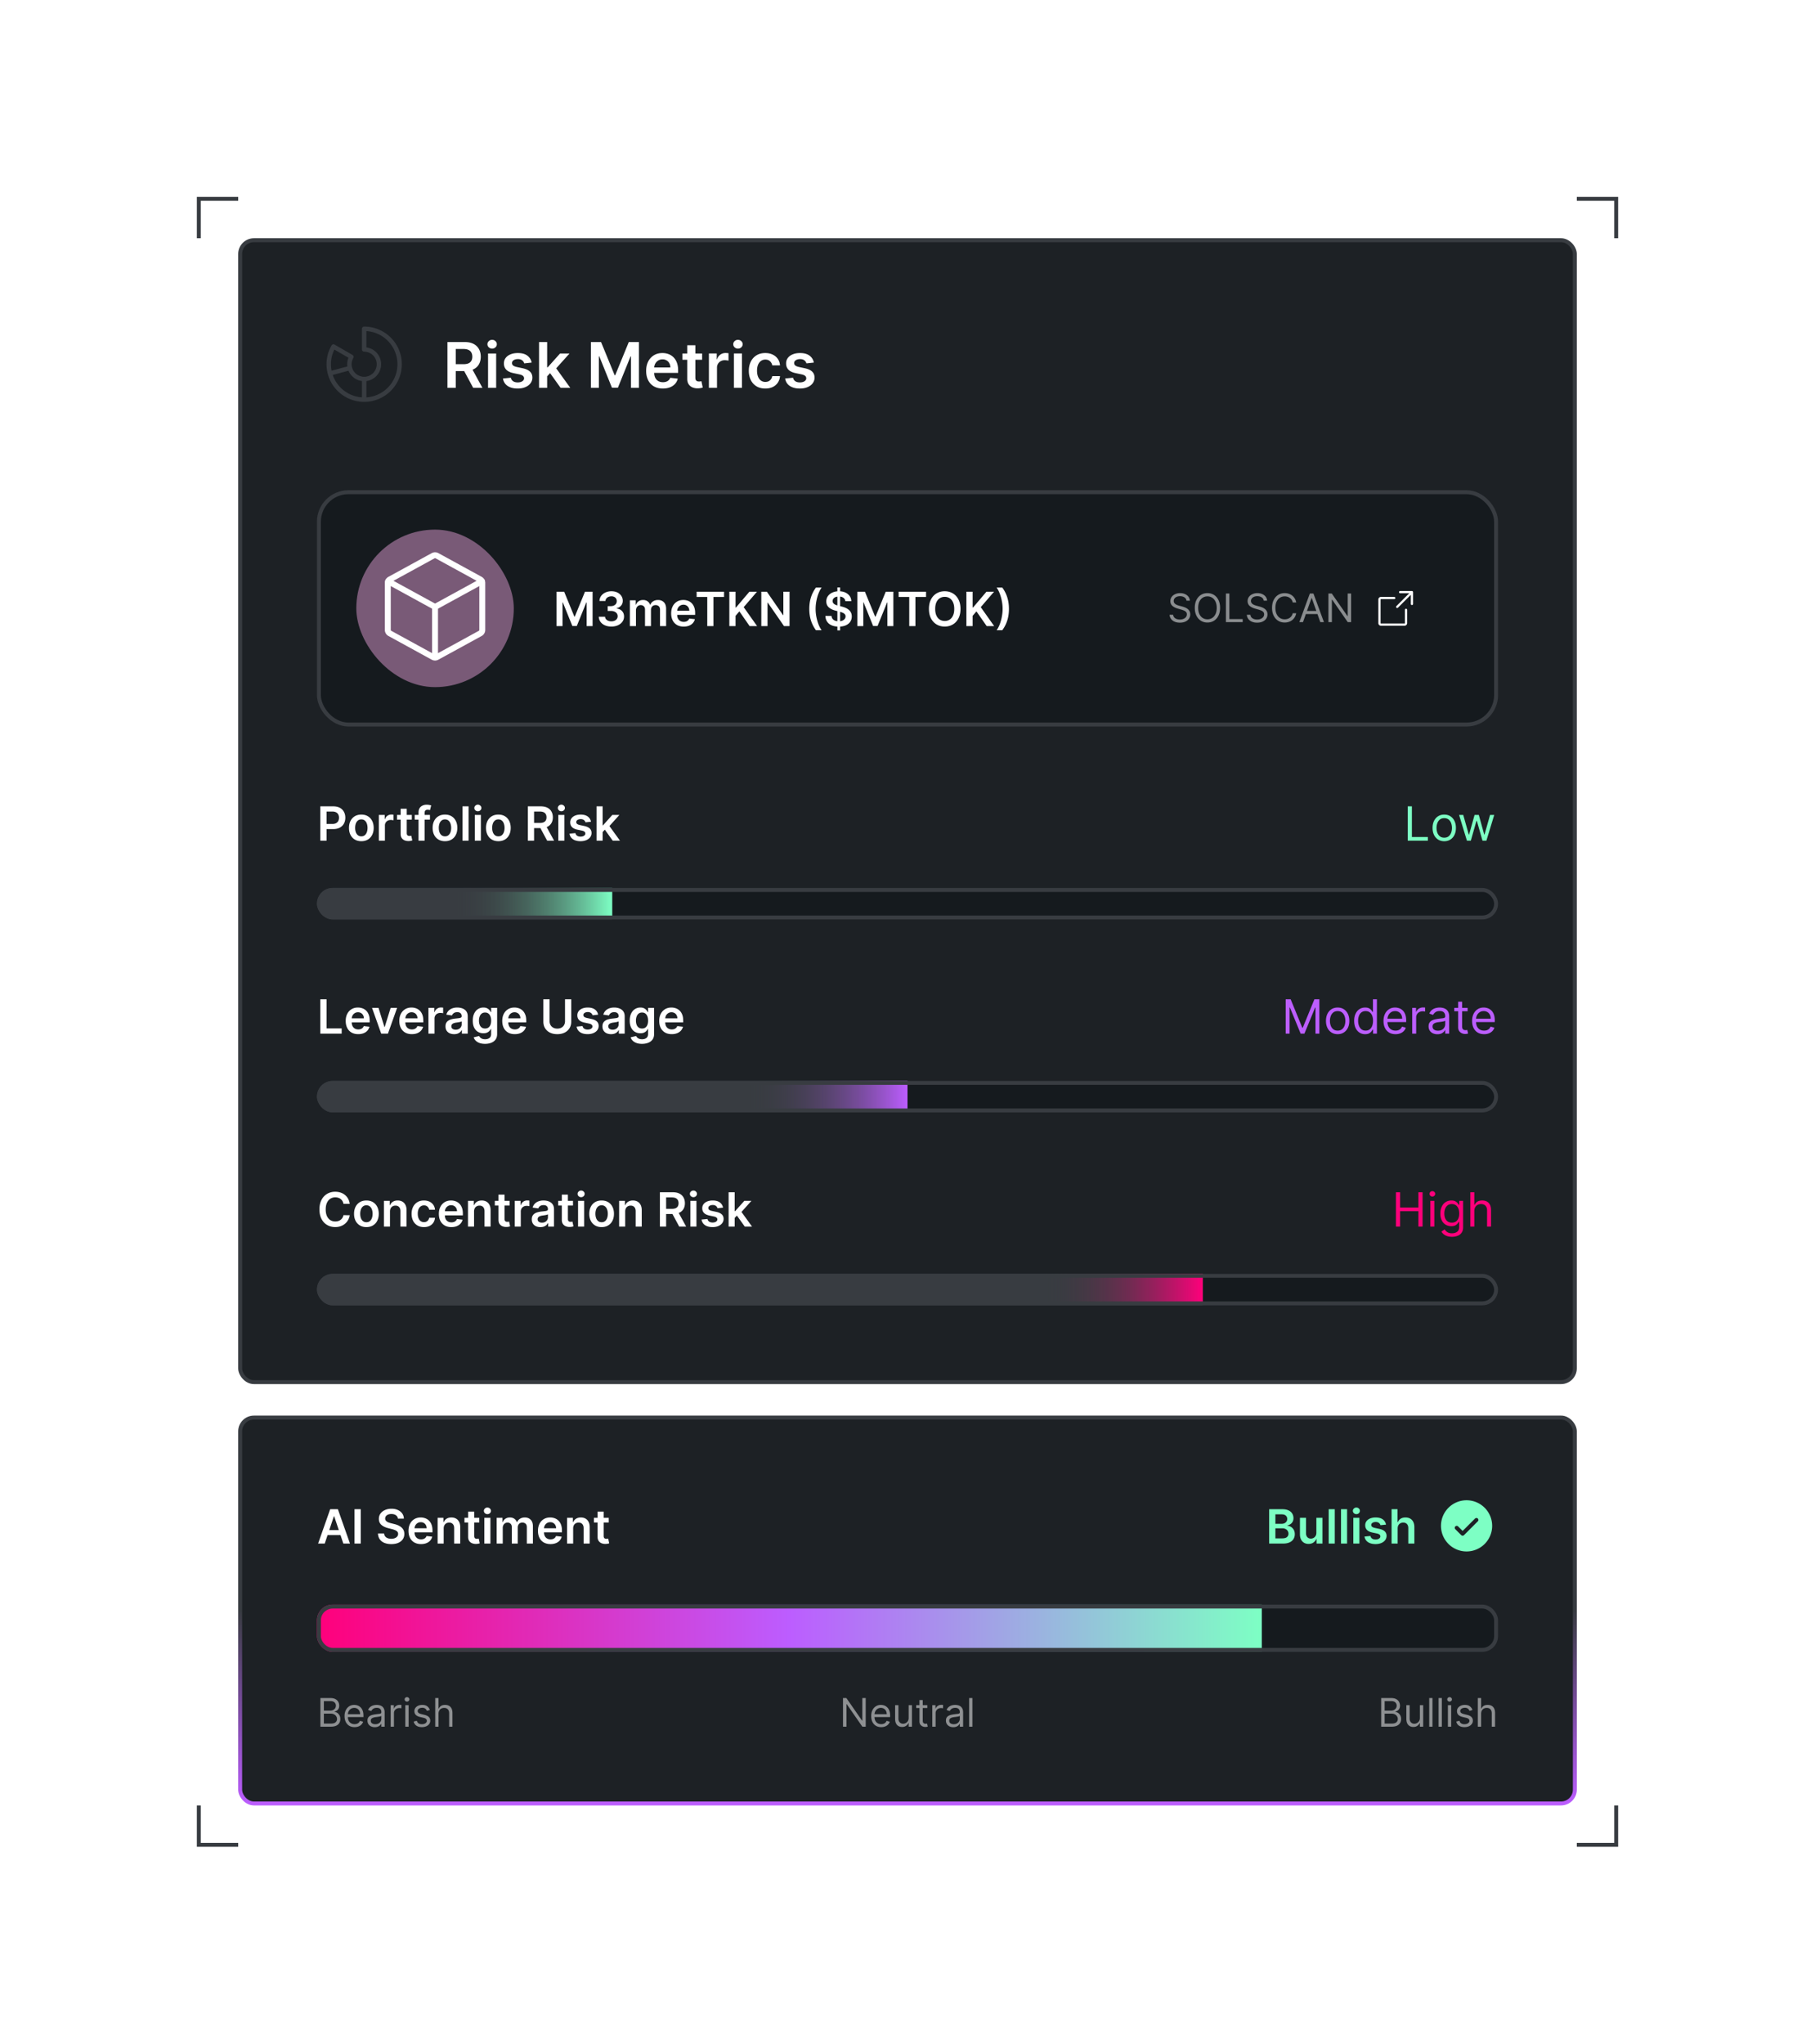 <svg xmlns="http://www.w3.org/2000/svg" width="461" height="519" fill="none"><g filter="url(#a)"><rect width="339" height="290" x="61" y="61" fill="#1D2125" rx="3.5"/><rect width="339" height="290" x="61" y="61" stroke="#383C41" rx="3.5"/><path fill="#383C41" d="M92.5 82.938a.562.562 0 0 0-.563.562v5.25a.562.562 0 0 0 .563.563 3.187 3.187 0 1 1-2.761 1.593.564.564 0 0 0-.207-.769l-4.547-2.624a.56.56 0 0 0-.768.206 9.562 9.562 0 1 0 8.282-4.781Zm-7.575 5.84 3.59 2.071a4.314 4.314 0 0 0-.29 2.213l-4.004 1.074a8.462 8.462 0 0 1 .704-5.359Zm-.412 6.44 4.003-1.072a4.322 4.322 0 0 0 3.421 2.625v4.144a8.45 8.45 0 0 1-7.424-5.696Zm8.549 5.701v-4.144a4.313 4.313 0 0 0 0-8.55V84.08a8.437 8.437 0 0 1 0 16.838Z"/><path fill="#fff" d="M113.648 98.5V86.864h4.363c.894 0 1.644.155 2.25.465a3.19 3.19 0 0 1 1.381 1.307c.314.557.472 1.207.472 1.95 0 .745-.159 1.393-.478 1.942-.314.546-.778.968-1.392 1.267-.613.296-1.367.444-2.261.444h-3.108v-1.75h2.824c.523 0 .951-.072 1.284-.216a1.53 1.53 0 0 0 .739-.642c.162-.284.244-.633.244-1.046 0-.413-.082-.765-.244-1.057a1.553 1.553 0 0 0-.745-.67c-.333-.155-.763-.233-1.289-.233h-1.932V98.5h-2.108Zm6.011-5.273 2.881 5.273h-2.352l-2.83-5.273h2.301Zm4.304 5.273v-8.727h2.057V98.5h-2.057Zm1.034-9.966a1.2 1.2 0 0 1-.841-.324 1.043 1.043 0 0 1-.352-.79c0-.31.117-.573.352-.79.235-.219.515-.329.841-.329.33 0 .61.11.841.33.235.216.352.479.352.79 0 .306-.117.57-.352.79a1.186 1.186 0 0 1-.841.323Zm10.036 3.545-1.875.205a1.501 1.501 0 0 0-.279-.534 1.387 1.387 0 0 0-.522-.403 1.906 1.906 0 0 0-.807-.154c-.428 0-.788.093-1.08.279-.288.185-.43.426-.426.721a.755.755 0 0 0 .278.62c.194.159.512.29.955.391l1.489.319c.825.178 1.439.46 1.841.846.405.387.609.892.613 1.517a2.376 2.376 0 0 1-.483 1.455c-.314.417-.752.742-1.312.977-.561.235-1.205.353-1.932.353-1.068 0-1.928-.224-2.58-.671-.651-.45-1.039-1.078-1.164-1.88l2.005-.194c.091.394.284.691.58.892.295.2.68.301 1.153.301.489 0 .881-.1 1.176-.3.3-.202.449-.45.449-.745a.773.773 0 0 0-.29-.62c-.189-.162-.484-.287-.886-.374l-1.489-.313c-.837-.174-1.456-.468-1.858-.88-.401-.417-.6-.944-.596-1.58-.004-.538.142-1.004.437-1.398.3-.398.714-.705 1.245-.92.534-.22 1.149-.33 1.846-.33 1.023 0 1.828.218 2.415.653.591.436.957 1.025 1.097 1.767Zm3.758 3.682-.005-2.483h.329l3.136-3.505h2.404l-3.858 4.295h-.426l-1.58 1.693Zm-1.875 2.739V86.864h2.057V98.5h-2.057Zm5.477 0-2.84-3.972 1.386-1.449 3.915 5.421h-2.461Zm7.692-11.636h2.58l3.454 8.431h.137l3.454-8.431h2.58V98.5h-2.023v-7.994h-.108l-3.216 7.96h-1.511l-3.216-7.977h-.108V98.5h-2.023V86.864Zm18.273 11.806c-.875 0-1.631-.181-2.267-.545a3.692 3.692 0 0 1-1.46-1.557c-.341-.674-.512-1.468-.512-2.38 0-.898.171-1.686.512-2.364a3.857 3.857 0 0 1 1.443-1.591c.617-.383 1.343-.574 2.176-.574.538 0 1.045.087 1.523.261.481.17.905.436 1.272.796.372.36.663.818.875 1.375.213.553.319 1.212.319 1.977v.63h-7.154v-1.385h5.182a2.211 2.211 0 0 0-.256-1.052 1.85 1.85 0 0 0-.699-.733 1.963 1.963 0 0 0-1.034-.267c-.42 0-.789.103-1.108.307-.318.2-.566.466-.744.796a2.295 2.295 0 0 0-.267 1.073v1.21c0 .508.093.944.279 1.307.185.36.445.637.778.83.333.19.723.284 1.17.284.3 0 .57-.041.813-.125.242-.087.453-.214.631-.38.178-.167.312-.374.403-.62l1.92.216a2.99 2.99 0 0 1-.693 1.33 3.38 3.38 0 0 1-1.295.875c-.527.204-1.129.306-1.807.306Zm9.979-8.897v1.59h-5.017v-1.59h5.017Zm-3.779-2.091h2.057v8.193c0 .276.042.489.125.636a.675.675 0 0 0 .341.296c.14.053.295.08.466.08.129 0 .246-.01.352-.029.11-.019.193-.036.25-.051l.347 1.608c-.11.038-.267.08-.472.125a3.87 3.87 0 0 1-.738.08 3.357 3.357 0 0 1-1.393-.234 2.165 2.165 0 0 1-.982-.806c-.239-.364-.357-.819-.353-1.364v-8.534Zm5.499 10.818v-8.727h1.994v1.454h.091c.159-.504.432-.892.818-1.165.39-.276.835-.414 1.335-.414.114 0 .241.005.381.017.144.007.263.02.358.04v1.892a2.16 2.16 0 0 0-.415-.08 3.804 3.804 0 0 0-.539-.04c-.375 0-.713.082-1.012.245-.295.159-.528.38-.699.664a1.88 1.88 0 0 0-.255.983V98.5h-2.057Zm6.344 0v-8.727h2.056V98.5h-2.056Zm1.034-9.966a1.2 1.2 0 0 1-.841-.324 1.044 1.044 0 0 1-.353-.79c0-.31.118-.573.353-.79.235-.219.515-.329.841-.329.329 0 .61.11.841.33.234.216.352.479.352.79 0 .306-.118.57-.352.79a1.188 1.188 0 0 1-.841.323Zm6.944 10.136c-.871 0-1.619-.19-2.244-.573a3.841 3.841 0 0 1-1.438-1.586c-.333-.678-.5-1.458-.5-2.34 0-.887.171-1.67.512-2.347a3.817 3.817 0 0 1 1.443-1.591c.625-.383 1.364-.574 2.216-.574.708 0 1.335.13 1.881.392.549.258.986.623 1.312 1.097.326.47.511 1.019.557 1.648h-1.966a1.886 1.886 0 0 0-.568-1.052c-.296-.284-.691-.426-1.188-.426-.42 0-.789.114-1.108.341-.318.224-.566.545-.744.966-.174.42-.261.924-.261 1.511 0 .595.087 1.106.261 1.535.174.424.419.751.733.982a1.87 1.87 0 0 0 1.119.341c.303 0 .574-.056.813-.17.242-.118.445-.286.608-.506.163-.22.274-.487.335-.801h1.966a3.42 3.42 0 0 1-.546 1.642 3.224 3.224 0 0 1-1.284 1.114c-.541.265-1.178.398-1.909.398Zm12.326-6.59-1.875.204a1.501 1.501 0 0 0-.279-.534 1.383 1.383 0 0 0-.523-.403c-.219-.103-.488-.154-.806-.154-.428 0-.788.093-1.08.279-.288.185-.43.426-.426.721a.755.755 0 0 0 .278.62c.194.159.512.29.955.391l1.489.319c.825.178 1.439.46 1.84.846.406.387.61.892.614 1.517a2.376 2.376 0 0 1-.483 1.455c-.314.417-.752.742-1.312.977-.561.235-1.205.353-1.932.353-1.068 0-1.928-.224-2.58-.671-.651-.45-1.04-1.078-1.165-1.88l2.006-.194c.091.394.284.691.58.892.295.2.68.301 1.153.301.489 0 .881-.1 1.176-.3.299-.202.449-.45.449-.745a.773.773 0 0 0-.29-.62c-.189-.162-.485-.287-.886-.374l-1.489-.313c-.837-.174-1.456-.468-1.858-.88-.401-.417-.6-.944-.596-1.58-.004-.538.142-1.004.437-1.398.3-.398.714-.705 1.245-.92.534-.22 1.149-.33 1.846-.33 1.023 0 1.828.218 2.415.653.591.436.956 1.025 1.097 1.767Z"/><rect width="299" height="59" x="81" y="125" fill="#151A1E" rx="7.5"/><rect width="299" height="59" x="81" y="125" stroke="#383C41" rx="7.5"/><rect width="40" height="40" x="90.5" y="134.5" fill="#795A77" rx="20"/><g stroke="#fff" stroke-linecap="round" stroke-linejoin="round" stroke-width="1.5" clip-path="url(#b)"><path d="m98.588 147.615 11.912 6.52 11.913-6.52"/><path d="m110.98 141.125 11 6.022a1.007 1.007 0 0 1 .52.875v11.955a1.002 1.002 0 0 1-.52.875l-11 6.023a1.005 1.005 0 0 1-.96 0l-11-6.023a.999.999 0 0 1-.52-.875v-11.955a.999.999 0 0 1 .52-.875l11-6.022a.994.994 0 0 1 .96 0Zm-.48 13.011V167"/></g><path fill="#fff" d="M141.361 150.273h1.934l2.591 6.324h.103l2.591-6.324h1.934V159h-1.517v-5.996h-.081l-2.412 5.97h-1.133l-2.412-5.983h-.081V159h-1.517v-8.727Zm13.922 8.846c-.614 0-1.159-.105-1.637-.315a2.74 2.74 0 0 1-1.125-.878 2.279 2.279 0 0 1-.439-1.3h1.603c.014.236.092.442.234.618.142.174.331.309.567.405.236.097.5.145.792.145.313 0 .59-.054.831-.162.242-.111.431-.264.567-.46a1.13 1.13 0 0 0 .2-.678 1.178 1.178 0 0 0-.204-.699 1.376 1.376 0 0 0-.605-.473c-.262-.113-.577-.17-.946-.17h-.772v-1.219h.772c.304 0 .569-.052.797-.157.23-.106.41-.253.541-.444.13-.193.194-.416.192-.669a1.166 1.166 0 0 0-.167-.643 1.119 1.119 0 0 0-.473-.431 1.556 1.556 0 0 0-.711-.153c-.267 0-.514.048-.742.145a1.35 1.35 0 0 0-.549.413c-.14.176-.214.387-.222.631h-1.521a2.21 2.21 0 0 1 .422-1.287 2.716 2.716 0 0 1 1.09-.869 3.61 3.61 0 0 1 1.53-.316c.583 0 1.088.11 1.517.329a2.47 2.47 0 0 1 1.002.873c.236.367.353.771.353 1.215.003.491-.142.903-.434 1.235-.29.333-.671.55-1.142.652v.069c.613.085 1.084.312 1.41.681.33.367.493.823.49 1.368 0 .489-.139.926-.417 1.313-.276.383-.657.684-1.142.903-.483.219-1.037.328-1.662.328Zm4.701-.119v-6.545h1.474v1.112h.077c.137-.375.362-.668.678-.878.315-.213.691-.32 1.129-.32.443 0 .817.108 1.121.324.307.213.522.504.647.874h.069c.145-.364.389-.654.733-.87.346-.218.757-.328 1.231-.328.602 0 1.094.191 1.475.571.38.381.571.936.571 1.667V159h-1.547v-4.155c0-.406-.108-.703-.324-.89a1.154 1.154 0 0 0-.793-.286c-.372 0-.663.117-.873.349-.208.231-.311.53-.311.9V159h-1.513v-4.219c0-.338-.103-.608-.307-.809-.202-.202-.466-.303-.793-.303-.221 0-.423.057-.605.17a1.192 1.192 0 0 0-.434.473 1.48 1.48 0 0 0-.162.708V159h-1.543Zm13.667.128c-.656 0-1.223-.137-1.7-.409a2.777 2.777 0 0 1-1.095-1.168c-.256-.506-.384-1.101-.384-1.785 0-.674.128-1.265.384-1.773a2.898 2.898 0 0 1 1.082-1.193c.463-.287 1.007-.431 1.632-.431.404 0 .784.066 1.142.196.361.128.679.327.955.597.278.27.497.614.656 1.031.159.415.239.909.239 1.483v.473h-5.365v-1.04h3.886a1.66 1.66 0 0 0-.192-.788 1.394 1.394 0 0 0-.524-.55c-.221-.133-.48-.2-.775-.2-.316 0-.593.077-.831.23-.239.151-.425.35-.559.597-.13.244-.197.513-.2.805v.908c0 .38.07.707.209.98.139.27.334.477.584.622.25.142.542.213.878.213.224 0 .427-.031.609-.094.182-.065.339-.16.473-.285.133-.125.234-.28.303-.465l1.44.162a2.24 2.24 0 0 1-.52.997c-.253.282-.577.5-.972.657-.394.153-.846.23-1.355.23Zm3.291-7.53v-1.325h6.963v1.325h-2.697V159h-1.568v-7.402h-2.698Zm8.306 7.402v-8.727h1.58v4.01h.107l3.405-4.01h1.93l-3.375 3.916L192.3 159h-1.9l-2.604-3.741-.968 1.142V159h-1.58Zm15.292-8.727V159h-1.406l-4.112-5.945h-.072V159h-1.581v-8.727h1.414l4.108 5.949h.077v-5.949h1.572Zm5.015 4.363c0-1.065.141-2.044.422-2.936a8.458 8.458 0 0 1 1.266-2.48h1.453a5.353 5.353 0 0 0-.605 1.036 9.329 9.329 0 0 0-.491 1.338c-.136.483-.244.984-.323 1.504a10.492 10.492 0 0 0 .085 3.584c.136.69.319 1.331.55 1.922.233.588.494 1.069.784 1.444h-1.453a8.461 8.461 0 0 1-1.266-2.476c-.281-.894-.422-1.873-.422-2.936Zm7.135 5.455v-10.909h.698v10.909h-.698Zm2.015-7.419a1.162 1.162 0 0 0-.503-.869c-.292-.208-.673-.312-1.142-.312-.329 0-.612.05-.848.15a1.258 1.258 0 0 0-.541.404.99.99 0 0 0-.192.584c0 .182.042.34.124.473.085.134.2.247.345.341.145.091.306.168.482.23.176.063.353.115.532.158l.819.205c.329.076.646.18.95.311.307.13.581.295.822.494.245.199.438.439.58.72.142.281.213.611.213.989 0 .511-.131.961-.392 1.351-.262.386-.639.688-1.134.907-.491.216-1.086.324-1.785.324-.679 0-1.269-.105-1.769-.315a2.627 2.627 0 0 1-1.167-.921c-.279-.403-.429-.895-.452-1.474h1.555c.023.304.117.557.282.758.164.202.379.353.643.452.267.1.565.149.895.149.344 0 .645-.051.903-.153a1.46 1.46 0 0 0 .614-.435c.148-.187.223-.406.226-.656a.84.84 0 0 0-.2-.563 1.483 1.483 0 0 0-.55-.375 5.289 5.289 0 0 0-.818-.272l-.993-.256c-.719-.185-1.287-.464-1.705-.839-.414-.378-.622-.88-.622-1.505 0-.514.139-.964.418-1.351a2.759 2.759 0 0 1 1.146-.899c.483-.216 1.03-.324 1.641-.324.619 0 1.162.108 1.628.324.468.213.836.51 1.103.891.267.378.405.812.414 1.304h-1.522Zm3.05-2.399h1.935l2.591 6.324h.102l2.591-6.324h1.935V159h-1.517v-5.996h-.081l-2.412 5.97h-1.134l-2.412-5.983h-.081V159h-1.517v-8.727Zm10.492 1.325v-1.325h6.963v1.325h-2.698V159h-1.568v-7.402h-2.697Zm15.717 3.038c0 .941-.176 1.746-.529 2.417-.349.667-.826 1.179-1.431 1.534-.603.355-1.286.532-2.05.532-.764 0-1.449-.177-2.054-.532-.602-.358-1.08-.871-1.432-1.539-.349-.67-.524-1.474-.524-2.412 0-.94.175-1.744.524-2.412.352-.67.83-1.183 1.432-1.538.605-.355 1.29-.533 2.054-.533.764 0 1.447.178 2.05.533.605.355 1.082.868 1.431 1.538.353.668.529 1.472.529 2.412Zm-1.59 0c0-.662-.103-1.22-.311-1.674-.204-.458-.488-.803-.852-1.036a2.259 2.259 0 0 0-1.257-.354c-.475 0-.894.118-1.257.354-.364.233-.649.578-.857 1.036-.204.454-.307 1.012-.307 1.674 0 .662.103 1.222.307 1.679.208.455.493.8.857 1.036.363.233.782.349 1.257.349a2.28 2.28 0 0 0 1.257-.349c.364-.236.648-.581.852-1.036.208-.457.311-1.017.311-1.679Zm3.084 4.364v-8.727h1.581v4.01h.107l3.405-4.01h1.93l-3.375 3.916 3.405 4.811h-1.901l-2.603-3.741-.968 1.142V159h-1.581Zm10.806-4.364c0 1.063-.142 2.042-.426 2.936a8.399 8.399 0 0 1-1.261 2.476h-1.453c.218-.281.42-.625.605-1.031.187-.406.349-.852.485-1.338.14-.486.248-.989.324-1.509a10.066 10.066 0 0 0-.085-3.579 10.814 10.814 0 0 0-.55-1.922c-.23-.591-.49-1.074-.779-1.449h1.453c.559.759.98 1.585 1.261 2.48.284.892.426 1.871.426 2.936Z"/><path fill="#fff" d="M301.358 152.545a1.115 1.115 0 0 0-.519-.838c-.303-.198-.674-.298-1.115-.298-.322 0-.603.052-.845.156a1.36 1.36 0 0 0-.561.43 1.032 1.032 0 0 0-.199.621.88.88 0 0 0 .139.501c.095.137.215.252.362.345.147.09.301.164.462.223.161.057.309.103.444.139l.738.199c.19.049.4.118.632.206.235.087.458.207.671.358.216.15.393.341.533.576.14.234.21.522.21.863 0 .393-.103.748-.309 1.065-.204.317-.502.569-.895.756-.391.187-.865.281-1.424.281-.521 0-.972-.084-1.353-.252a2.16 2.16 0 0 1-.895-.703 2.017 2.017 0 0 1-.366-1.048h.909c.024.275.116.502.277.682.164.177.37.31.618.398.251.085.521.127.81.127.336 0 .638-.054.905-.163.268-.111.48-.265.636-.462.156-.198.234-.43.234-.696 0-.241-.067-.438-.202-.589a1.474 1.474 0 0 0-.533-.369 5.563 5.563 0 0 0-.713-.249l-.895-.256c-.569-.163-1.018-.396-1.35-.699-.331-.303-.497-.7-.497-1.19 0-.407.11-.762.33-1.065.223-.306.521-.542.895-.71a3.017 3.017 0 0 1 1.261-.256c.469 0 .885.084 1.25.252.364.166.653.393.866.682.216.289.329.617.341.983h-.852Zm8.536 1.819c0 .767-.138 1.43-.415 1.988-.277.559-.657.99-1.14 1.293-.483.303-1.035.454-1.655.454-.62 0-1.172-.151-1.655-.454-.483-.303-.863-.734-1.14-1.293-.277-.558-.415-1.221-.415-1.988 0-.767.138-1.43.415-1.989.277-.559.657-.99 1.14-1.293.483-.303 1.035-.454 1.655-.454.62 0 1.172.151 1.655.454.483.303.863.734 1.14 1.293.277.559.415 1.222.415 1.989Zm-.852 0c0-.63-.106-1.162-.316-1.595-.209-.433-.492-.761-.849-.983a2.197 2.197 0 0 0-1.193-.334c-.441 0-.839.111-1.197.334-.355.222-.638.55-.849.983-.208.433-.312.965-.312 1.595 0 .629.104 1.161.312 1.594.211.433.494.761.849.984.358.222.756.334 1.197.334.44 0 .838-.112 1.193-.334.357-.223.64-.551.849-.984.21-.433.316-.965.316-1.594Zm2.333 3.636v-7.273h.881v6.492h3.38V158h-4.261Zm9.602-5.455a1.117 1.117 0 0 0-.518-.838c-.303-.198-.675-.298-1.115-.298-.322 0-.604.052-.846.156a1.36 1.36 0 0 0-.561.43 1.032 1.032 0 0 0-.199.621c0 .195.047.362.139.501.095.137.215.252.362.345.147.09.301.164.462.223.161.057.309.103.444.139l.738.199c.19.049.4.118.632.206.235.087.459.207.672.358.215.15.393.341.532.576.14.234.21.522.21.863 0 .393-.103.748-.309 1.065-.204.317-.502.569-.895.756-.391.187-.865.281-1.424.281-.521 0-.972-.084-1.353-.252a2.16 2.16 0 0 1-.895-.703 2.017 2.017 0 0 1-.366-1.048h.909c.024.275.116.502.277.682.164.177.37.31.618.398.251.085.521.127.81.127.336 0 .638-.054.905-.163.268-.111.48-.265.636-.462.156-.198.235-.43.235-.696a.852.852 0 0 0-.203-.589 1.465 1.465 0 0 0-.533-.369 5.563 5.563 0 0 0-.713-.249l-.895-.256c-.568-.163-1.018-.396-1.35-.699-.331-.303-.497-.7-.497-1.19 0-.407.11-.762.33-1.065.223-.306.521-.542.895-.71a3.017 3.017 0 0 1 1.261-.256c.469 0 .885.084 1.25.252.365.166.653.393.866.682.216.289.33.617.341.983h-.852Zm8.252.455h-.881a1.838 1.838 0 0 0-.742-1.151 1.997 1.997 0 0 0-.607-.298 2.44 2.44 0 0 0-.696-.099c-.44 0-.839.111-1.197.334-.355.222-.638.55-.849.983-.208.433-.312.965-.312 1.595 0 .629.104 1.161.312 1.594.211.433.494.761.849.984.358.222.757.334 1.197.334.241 0 .473-.034.696-.1.222-.066.425-.164.607-.295a1.855 1.855 0 0 0 .742-1.154h.881a2.925 2.925 0 0 1-.362.998 2.71 2.71 0 0 1-.654.749c-.26.204-.552.359-.877.466a3.282 3.282 0 0 1-1.033.159c-.62 0-1.172-.151-1.655-.454-.483-.303-.863-.734-1.14-1.293-.277-.558-.415-1.221-.415-1.988 0-.767.138-1.43.415-1.989.277-.559.657-.99 1.14-1.293.483-.303 1.035-.454 1.655-.454.367 0 .711.053 1.033.16.325.106.617.262.877.468.261.204.479.453.654.746.175.291.296.624.362.998Zm1.721 5h-.923l2.671-7.273h.909l2.67 7.273h-.923l-2.173-6.122h-.057L330.95 158Zm.341-2.841h3.722v.781h-3.722v-.781Zm11.886-4.432V158h-.852l-3.963-5.71h-.071V158h-.881v-7.273h.852l3.978 5.725h.071v-5.725h.866Z" opacity=".5"/><path fill="#fff" d="M358.906 153.375a.28.28 0 0 1-.281.281.28.28 0 0 1-.281-.281v-2.321l-3.27 3.27a.281.281 0 0 1-.397-.398l3.269-3.27h-2.321a.28.28 0 0 1-.281-.281.28.28 0 0 1 .281-.281h3a.28.28 0 0 1 .281.281v3Zm-1.781 1.219a.28.28 0 0 0-.281.281v3.375a.09.09 0 0 1-.028.066.09.09 0 0 1-.066.028h-6a.09.09 0 0 1-.066-.028.09.09 0 0 1-.028-.066v-6a.09.09 0 0 1 .028-.066.09.09 0 0 1 .066-.028h3.375a.28.28 0 0 0 .281-.281.28.28 0 0 0-.281-.281h-3.375a.656.656 0 0 0-.656.656v6a.656.656 0 0 0 .656.656h6a.656.656 0 0 0 .656-.656v-3.375a.28.28 0 0 0-.281-.281ZM81.36 213.5v-8.727h3.273c.671 0 1.234.125 1.688.375.457.25.803.593 1.035 1.031.236.435.354.929.354 1.483 0 .56-.118 1.057-.353 1.491a2.525 2.525 0 0 1-1.044 1.027c-.46.248-1.028.371-1.7.371h-2.17v-1.3H84.4c.392 0 .713-.068.963-.204.25-.136.435-.324.554-.563.122-.238.183-.512.183-.822 0-.31-.06-.582-.183-.818a1.246 1.246 0 0 0-.558-.55c-.25-.133-.573-.2-.967-.2h-1.45v7.406h-1.58Zm10.417.128c-.64 0-1.194-.141-1.662-.422a2.867 2.867 0 0 1-1.091-1.18c-.256-.506-.384-1.097-.384-1.773 0-.676.128-1.269.384-1.777a2.856 2.856 0 0 1 1.09-1.185c.47-.281 1.023-.422 1.663-.422.639 0 1.193.141 1.662.422.468.281.83.676 1.086 1.185.259.508.388 1.101.388 1.777 0 .676-.13 1.267-.388 1.773a2.839 2.839 0 0 1-1.086 1.18c-.47.281-1.023.422-1.662.422Zm.008-1.236c.347 0 .636-.095.87-.285.232-.194.406-.452.52-.776.116-.324.174-.685.174-1.082 0-.401-.058-.763-.175-1.087a1.719 1.719 0 0 0-.52-.78c-.233-.193-.522-.29-.869-.29-.355 0-.65.097-.886.29a1.747 1.747 0 0 0-.524.78c-.114.324-.17.686-.17 1.087 0 .397.056.758.17 1.082.116.324.29.582.524.776.236.19.531.285.886.285Zm4.437 1.108v-6.545h1.496v1.09h.068c.12-.377.324-.669.614-.873a1.685 1.685 0 0 1 1.001-.311c.086 0 .18.004.286.013.108.005.197.015.268.029v1.419a1.692 1.692 0 0 0-.31-.059c-.14-.02-.275-.03-.406-.03-.28 0-.534.061-.758.183a1.347 1.347 0 0 0-.716 1.236v3.848h-1.543Zm8.378-6.545v1.193h-3.763v-1.193h3.763Zm-2.834-1.569h1.543v6.145c0 .208.031.367.094.478.065.107.15.181.255.221.105.04.222.06.35.06.096 0 .184-.007.264-.022.082-.014.145-.027.188-.038l.259 1.206c-.082.028-.2.06-.353.094a2.856 2.856 0 0 1-.554.059 2.499 2.499 0 0 1-1.044-.174 1.624 1.624 0 0 1-.737-.605c-.179-.273-.268-.614-.265-1.023v-6.401Zm7.44 1.569v1.193h-3.87v-1.193h3.87Zm-2.902 6.545v-7.163c0-.441.091-.807.272-1.1a1.73 1.73 0 0 1 .742-.656 2.398 2.398 0 0 1 1.031-.217c.267 0 .504.021.712.064.207.042.361.081.46.115l-.307 1.193a2.66 2.66 0 0 0-.247-.06 1.474 1.474 0 0 0-.332-.034c-.287 0-.49.07-.61.209-.116.136-.175.332-.175.588v7.061h-1.546Zm6.719.128c-.639 0-1.193-.141-1.662-.422a2.862 2.862 0 0 1-1.091-1.18c-.256-.506-.384-1.097-.384-1.773 0-.676.128-1.269.384-1.777a2.85 2.85 0 0 1 1.091-1.185c.469-.281 1.023-.422 1.662-.422s1.193.141 1.662.422c.468.281.831.676 1.086 1.185.259.508.388 1.101.388 1.777 0 .676-.129 1.267-.388 1.773a2.837 2.837 0 0 1-1.086 1.18c-.469.281-1.023.422-1.662.422Zm.008-1.236c.347 0 .637-.095.87-.285a1.72 1.72 0 0 0 .519-.776c.117-.324.175-.685.175-1.082 0-.401-.058-.763-.175-1.087a1.71 1.71 0 0 0-.519-.78c-.233-.193-.523-.29-.87-.29-.355 0-.65.097-.886.29a1.743 1.743 0 0 0-.524.78 3.258 3.258 0 0 0-.171 1.087c0 .397.057.758.171 1.082.116.324.291.582.524.776.236.19.531.285.886.285Zm5.98-7.619v8.727h-1.543v-8.727h1.543Zm1.586 8.727v-6.545h1.543v6.545h-1.543Zm.776-7.474a.9.9 0 0 1-.631-.243.785.785 0 0 1-.264-.593c0-.233.088-.43.264-.592a.891.891 0 0 1 .631-.247c.247 0 .457.082.631.247a.774.774 0 0 1 .264.592c0 .23-.088.428-.264.593a.892.892 0 0 1-.631.243Zm5.208 7.602c-.639 0-1.193-.141-1.662-.422a2.875 2.875 0 0 1-1.091-1.18c-.255-.506-.383-1.097-.383-1.773 0-.676.128-1.269.383-1.777a2.864 2.864 0 0 1 1.091-1.185c.469-.281 1.023-.422 1.662-.422.64 0 1.194.141 1.662.422.469.281.831.676 1.087 1.185.258.508.388 1.101.388 1.777 0 .676-.13 1.267-.388 1.773a2.84 2.84 0 0 1-1.087 1.18c-.468.281-1.022.422-1.662.422Zm.009-1.236c.346 0 .636-.095.869-.285.233-.194.406-.452.52-.776.117-.324.175-.685.175-1.082 0-.401-.058-.763-.175-1.087a1.72 1.72 0 0 0-.52-.78c-.233-.193-.523-.29-.869-.29-.355 0-.651.097-.887.29a1.759 1.759 0 0 0-.524.78c-.113.324-.17.686-.17 1.087 0 .397.057.758.17 1.082.117.324.292.582.524.776.236.19.532.285.887.285Zm7.482 1.108v-8.727h3.272c.671 0 1.233.116 1.688.349.457.233.803.56 1.035.98.236.418.354.905.354 1.462 0 .56-.119 1.045-.358 1.457a2.37 2.37 0 0 1-1.044.951c-.46.221-1.025.332-1.696.332h-2.331v-1.313h2.118c.392 0 .713-.054.963-.161.25-.111.435-.272.554-.482.122-.213.183-.474.183-.784 0-.31-.061-.574-.183-.793a1.17 1.17 0 0 0-.558-.503c-.25-.116-.573-.174-.967-.174h-1.449v7.406h-1.581Zm4.508-3.955 2.161 3.955h-1.764l-2.123-3.955h1.726Zm3.228 3.955v-6.545h1.543v6.545h-1.543Zm.776-7.474a.899.899 0 0 1-.631-.243.785.785 0 0 1-.264-.593c0-.233.088-.43.264-.592a.89.89 0 0 1 .631-.247c.247 0 .457.082.63.247a.772.772 0 0 1 .265.592c0 .23-.088.428-.265.593a.888.888 0 0 1-.63.243Zm7.526 2.659-1.406.153a1.115 1.115 0 0 0-.601-.703 1.42 1.42 0 0 0-.605-.115c-.321 0-.591.069-.809.209-.216.139-.323.319-.32.541a.565.565 0 0 0 .209.464c.145.12.383.218.716.294l1.116.239c.619.134 1.08.345 1.381.635.304.29.457.669.46 1.138a1.786 1.786 0 0 1-.362 1.091c-.236.312-.564.556-.985.733-.42.176-.903.264-1.448.264-.802 0-1.446-.168-1.935-.503-.489-.338-.78-.808-.874-1.411l1.505-.144c.068.295.213.518.434.669.222.15.51.225.865.225.367 0 .661-.075.882-.225.225-.151.337-.337.337-.559a.58.58 0 0 0-.217-.464c-.142-.122-.364-.216-.665-.281l-1.116-.235c-.628-.13-1.093-.351-1.394-.66-.301-.313-.45-.708-.447-1.185a1.673 1.673 0 0 1 .328-1.048c.224-.298.535-.529.933-.691.401-.164.862-.247 1.385-.247.767 0 1.371.164 1.811.49.443.327.717.769.822 1.326Zm2.819 2.761-.004-1.862h.247l2.353-2.629h1.802l-2.893 3.221h-.32l-1.185 1.27Zm-1.406 2.054v-8.727h1.543v8.727h-1.543Zm4.108 0-2.131-2.979 1.04-1.086 2.936 4.065h-1.845Z"/><path fill="#7DFFC4" d="M357.557 213.5v-8.727h1.057v7.789h4.056v.938h-5.113Zm9.273.136c-.591 0-1.11-.14-1.556-.422a2.863 2.863 0 0 1-1.04-1.18c-.247-.506-.37-1.097-.37-1.773 0-.681.123-1.277.37-1.785.25-.509.597-.904 1.04-1.185.446-.281.965-.422 1.556-.422.59 0 1.108.141 1.551.422.446.281.792.676 1.039 1.185.25.508.375 1.104.375 1.785 0 .676-.125 1.267-.375 1.773a2.82 2.82 0 0 1-1.039 1.18c-.443.282-.961.422-1.551.422Zm0-.903c.448 0 .818-.115 1.108-.345.289-.23.504-.533.643-.908a3.48 3.48 0 0 0 .209-1.219c0-.437-.07-.845-.209-1.223a2.07 2.07 0 0 0-.643-.916c-.29-.233-.66-.349-1.108-.349-.449 0-.819.116-1.108.349-.29.233-.505.539-.644.916a3.518 3.518 0 0 0-.209 1.223c0 .438.07.844.209 1.219.139.375.354.678.644.908.289.23.659.345 1.108.345Zm5.761.767-1.994-6.545h1.056l1.415 5.011h.068l1.398-5.011h1.074l1.381 4.994h.068l1.415-4.994h1.056l-1.994 6.545h-.989l-1.431-5.028h-.103l-1.431 5.028h-.989Z"/><g clip-path="url(#c)"><rect width="300" height="8" x="80.5" y="225.5" fill="#151A1E" rx="4"/><path fill="#383C41" d="M80.5 225h75v13h-75z"/><path fill="url(#d)" d="M115.5 225h40v8h-40z"/></g><rect width="299" height="7" x="81" y="226" stroke="#383C41" rx="3.5"/><path fill="#fff" d="M81.36 262.5v-8.727h1.582v7.402h3.844v1.325H81.36Zm9.627.128c-.656 0-1.223-.137-1.7-.409a2.773 2.773 0 0 1-1.095-1.168c-.256-.506-.384-1.101-.384-1.785 0-.674.128-1.265.384-1.773.258-.511.62-.909 1.082-1.193.463-.287 1.007-.431 1.632-.431.404 0 .784.066 1.142.196.361.128.68.327.955.597.278.27.497.614.656 1.031.16.415.239.909.239 1.483v.473h-5.365v-1.04h3.886a1.658 1.658 0 0 0-.192-.788 1.398 1.398 0 0 0-.524-.55c-.222-.133-.48-.2-.775-.2-.316 0-.593.077-.831.23-.239.151-.425.35-.559.597-.13.244-.197.513-.2.805v.908c0 .38.07.707.209.98.14.27.334.477.584.622.25.142.542.213.877.213.225 0 .428-.031.61-.094.182-.065.34-.16.473-.285a1.19 1.19 0 0 0 .303-.465l1.44.162a2.24 2.24 0 0 1-.52.997c-.253.282-.577.5-.972.657a3.73 3.73 0 0 1-1.355.23Zm9.875-6.673-2.331 6.545h-1.705l-2.33-6.545h1.644l1.504 4.862h.069l1.508-4.862h1.641Zm3.742 6.673c-.656 0-1.223-.137-1.7-.409a2.777 2.777 0 0 1-1.095-1.168c-.256-.506-.384-1.101-.384-1.785 0-.674.128-1.265.384-1.773a2.898 2.898 0 0 1 1.082-1.193c.463-.287 1.007-.431 1.632-.431.404 0 .785.066 1.142.196.361.128.679.327.955.597.278.27.497.614.656 1.031.159.415.239.909.239 1.483v.473h-5.365v-1.04h3.886a1.66 1.66 0 0 0-.192-.788 1.394 1.394 0 0 0-.524-.55c-.221-.133-.48-.2-.775-.2-.316 0-.593.077-.831.23-.239.151-.425.35-.558.597a1.715 1.715 0 0 0-.201.805v.908c0 .38.07.707.209.98.139.27.334.477.584.622.25.142.542.213.878.213.224 0 .427-.031.609-.094.182-.065.34-.16.473-.285.134-.125.234-.28.303-.465l1.44.162a2.24 2.24 0 0 1-.52.997c-.253.282-.577.5-.971.657-.395.153-.847.23-1.356.23Zm4.216-.128v-6.545h1.496v1.09h.068a1.63 1.63 0 0 1 .614-.873 1.682 1.682 0 0 1 1.001-.311c.085 0 .18.004.285.013.108.005.198.015.269.029v1.419a1.683 1.683 0 0 0-.311-.059 2.843 2.843 0 0 0-.405-.03c-.281 0-.534.061-.759.183-.221.12-.396.286-.524.499a1.403 1.403 0 0 0-.191.737v3.848h-1.543Zm6.524.132c-.415 0-.788-.074-1.121-.221a1.839 1.839 0 0 1-.784-.665c-.19-.293-.285-.654-.285-1.083 0-.369.068-.674.204-.916.137-.241.323-.435.559-.579.235-.145.501-.255.796-.329.299-.076.607-.132.925-.166.384-.039.695-.075.933-.106.239-.034.412-.085.52-.154.111-.071.166-.18.166-.328v-.025c0-.321-.095-.57-.285-.746-.19-.176-.465-.264-.822-.264-.378 0-.678.082-.9.247a1.231 1.231 0 0 0-.443.584l-1.44-.205c.113-.398.301-.73.562-.997.262-.27.581-.472.959-.605a3.68 3.68 0 0 1 1.253-.205c.315 0 .629.037.942.111.312.074.598.196.856.367.259.167.466.396.622.686.16.289.239.652.239 1.086v4.381h-1.483v-.899h-.051a1.89 1.89 0 0 1-.396.511c-.168.156-.38.283-.635.379-.253.094-.55.141-.891.141Zm.401-1.133c.309 0 .578-.062.805-.184.227-.125.402-.289.524-.494.125-.205.188-.428.188-.669v-.771a.751.751 0 0 1-.247.11 3.417 3.417 0 0 1-.384.09c-.142.026-.283.048-.422.068l-.362.051c-.23.032-.436.083-.618.154a1.02 1.02 0 0 0-.43.298.73.73 0 0 0-.158.486c0 .284.104.498.311.643.207.145.472.218.793.218Zm7.453 3.592c-.554 0-1.03-.075-1.428-.226-.397-.148-.717-.347-.959-.597a2.063 2.063 0 0 1-.502-.83l1.389-.337c.062.128.153.254.273.379.119.128.279.233.481.315.205.086.462.128.771.128.438 0 .8-.106 1.087-.319.287-.211.43-.557.43-1.04v-1.24h-.076a2.2 2.2 0 0 1-.35.49c-.15.168-.351.308-.601.422-.247.113-.558.17-.933.17-.503 0-.959-.118-1.368-.353-.406-.239-.73-.594-.971-1.066-.239-.474-.358-1.068-.358-1.781 0-.719.119-1.325.358-1.82.241-.497.566-.873.976-1.129a2.511 2.511 0 0 1 1.367-.388c.384 0 .699.066.946.196.25.128.449.283.597.465.148.179.26.348.337.507h.085v-1.082h1.521v6.652c0 .559-.133 1.022-.4 1.389-.267.366-.632.64-1.095.822-.464.182-.989.273-1.577.273Zm.013-3.895c.326 0 .605-.08.835-.239.23-.159.405-.387.524-.686.119-.298.179-.656.179-1.074 0-.411-.06-.772-.179-1.082-.117-.31-.29-.55-.52-.72-.227-.173-.507-.26-.839-.26-.344 0-.631.089-.861.268-.23.179-.404.425-.52.738a2.972 2.972 0 0 0-.175 1.056c0 .401.058.752.175 1.053.119.298.294.531.524.699.233.165.519.247.857.247Zm7.538 1.432c-.656 0-1.223-.137-1.7-.409a2.773 2.773 0 0 1-1.096-1.168c-.255-.506-.383-1.101-.383-1.785 0-.674.128-1.265.383-1.773.259-.511.62-.909 1.083-1.193.463-.287 1.007-.431 1.632-.431.403 0 .784.066 1.142.196.361.128.679.327.955.597.278.27.497.614.656 1.031.159.415.238.909.238 1.483v.473h-5.365v-1.04h3.887a1.66 1.66 0 0 0-.192-.788 1.4 1.4 0 0 0-.524-.55 1.48 1.48 0 0 0-.776-.2c-.315 0-.592.077-.831.23a1.6 1.6 0 0 0-.558.597 1.714 1.714 0 0 0-.2.805v.908c0 .38.069.707.209.98.139.27.333.477.583.622.25.142.543.213.878.213.225 0 .428-.031.61-.094.181-.065.339-.16.473-.285.133-.125.234-.28.302-.465l1.441.162a2.25 2.25 0 0 1-.52.997c-.253.282-.577.5-.972.657-.395.153-.847.23-1.355.23Zm12.762-8.855h1.581v5.701c0 .625-.148 1.175-.444 1.65a2.992 2.992 0 0 1-1.235 1.112c-.532.264-1.152.396-1.863.396-.713 0-1.335-.132-1.866-.396a3.001 3.001 0 0 1-1.236-1.112c-.292-.475-.439-1.025-.439-1.65v-5.701h1.581v5.569c0 .364.08.688.239.972.162.284.389.507.682.669.292.159.639.239 1.039.239.401 0 .748-.08 1.04-.239.296-.162.523-.385.682-.669.159-.284.239-.608.239-.972v-5.569Zm8.404 3.912-1.406.153a1.115 1.115 0 0 0-.601-.703 1.423 1.423 0 0 0-.605-.115c-.321 0-.591.069-.81.209-.216.139-.322.319-.319.541a.564.564 0 0 0 .208.464c.145.12.384.218.716.294l1.117.239c.619.134 1.079.345 1.381.635.304.29.457.669.46 1.138a1.786 1.786 0 0 1-.362 1.091c-.236.312-.564.556-.985.733-.42.176-.903.264-1.449.264-.801 0-1.446-.168-1.934-.503-.489-.338-.78-.808-.874-1.411l1.504-.144c.069.295.213.518.435.669.222.15.51.225.865.225.367 0 .661-.075.882-.225.225-.151.337-.337.337-.559a.581.581 0 0 0-.218-.464c-.142-.122-.363-.216-.664-.281l-1.117-.235c-.628-.13-1.092-.351-1.393-.66-.301-.313-.451-.708-.448-1.185a1.679 1.679 0 0 1 .328-1.048c.225-.298.536-.529.934-.691.4-.164.862-.247 1.385-.247.767 0 1.37.164 1.811.49.443.327.717.769.822 1.326Zm3.296 4.947a2.74 2.74 0 0 1-1.12-.221 1.841 1.841 0 0 1-.785-.665c-.19-.293-.285-.654-.285-1.083 0-.369.068-.674.204-.916.137-.241.323-.435.559-.579.236-.145.501-.255.797-.329.298-.076.606-.132.924-.166.384-.039.695-.075.934-.106.238-.034.411-.085.519-.154.111-.071.167-.18.167-.328v-.025c0-.321-.096-.57-.286-.746-.19-.176-.464-.264-.822-.264-.378 0-.678.082-.899.247a1.227 1.227 0 0 0-.444.584l-1.44-.205c.114-.398.301-.73.563-.997.261-.27.58-.472.958-.605a3.68 3.68 0 0 1 1.253-.205c.316 0 .629.037.942.111.312.074.598.196.856.367.259.167.466.396.623.686.159.289.238.652.238 1.086v4.381h-1.483v-.899h-.051a1.89 1.89 0 0 1-.396.511 1.9 1.9 0 0 1-.635.379c-.253.094-.55.141-.891.141Zm.401-1.133c.31 0 .578-.062.805-.184.228-.125.402-.289.524-.494.125-.205.188-.428.188-.669v-.771a.741.741 0 0 1-.247.11 3.417 3.417 0 0 1-.384.09c-.142.026-.282.048-.422.068l-.362.051c-.23.032-.436.083-.618.154a1.02 1.02 0 0 0-.43.298.73.73 0 0 0-.158.486c0 .284.104.498.311.643.208.145.472.218.793.218Zm7.453 3.592c-.554 0-1.03-.075-1.428-.226-.397-.148-.717-.347-.958-.597a2.066 2.066 0 0 1-.503-.83l1.389-.337c.062.128.153.254.273.379.119.128.28.233.481.315.205.086.462.128.772.128.437 0 .799-.106 1.086-.319.287-.211.431-.557.431-1.04v-1.24h-.077a2.2 2.2 0 0 1-.35.49c-.15.168-.35.308-.6.422-.248.113-.559.17-.934.17-.502 0-.958-.118-1.368-.353-.406-.239-.73-.594-.971-1.066-.239-.474-.358-1.068-.358-1.781 0-.719.119-1.325.358-1.82.241-.497.567-.873.976-1.129a2.512 2.512 0 0 1 1.368-.388c.383 0 .698.066.946.196.25.128.449.283.596.465.148.179.26.348.337.507h.085v-1.082h1.521v6.652c0 .559-.133 1.022-.4 1.389-.267.366-.632.64-1.095.822-.463.182-.989.273-1.577.273Zm.013-3.895c.326 0 .605-.08.835-.239.23-.159.405-.387.524-.686.119-.298.179-.656.179-1.074 0-.411-.06-.772-.179-1.082-.116-.31-.29-.55-.52-.72-.227-.173-.507-.26-.839-.26-.344 0-.631.089-.861.268-.23.179-.403.425-.52.738a2.994 2.994 0 0 0-.175 1.056c0 .401.059.752.175 1.053.119.298.294.531.524.699.233.165.519.247.857.247Zm7.538 1.432c-.656 0-1.223-.137-1.7-.409a2.765 2.765 0 0 1-1.095-1.168c-.256-.506-.384-1.101-.384-1.785 0-.674.128-1.265.384-1.773a2.898 2.898 0 0 1 1.082-1.193c.463-.287 1.007-.431 1.632-.431.404 0 .784.066 1.142.196.361.128.679.327.955.597.278.27.497.614.656 1.031.159.415.239.909.239 1.483v.473h-5.365v-1.04h3.886a1.66 1.66 0 0 0-.192-.788 1.4 1.4 0 0 0-.524-.55 1.48 1.48 0 0 0-.776-.2c-.315 0-.592.077-.831.23a1.6 1.6 0 0 0-.558.597c-.13.244-.197.513-.2.805v.908c0 .38.07.707.209.98.139.27.334.477.584.622.25.142.542.213.877.213.225 0 .428-.031.61-.094.182-.065.339-.16.473-.285.133-.125.234-.28.302-.465l1.441.162a2.24 2.24 0 0 1-.52.997c-.253.282-.577.5-.972.657a3.73 3.73 0 0 1-1.355.23Z"/><path fill="#BC5EFF" d="M326.557 253.773h1.261l2.966 7.244h.102l2.966-7.244h1.262v8.727h-.989v-6.631h-.085l-2.728 6.631h-.954l-2.727-6.631h-.086v6.631h-.988v-8.727Zm13.198 8.863c-.591 0-1.109-.14-1.555-.422a2.863 2.863 0 0 1-1.04-1.18c-.247-.506-.371-1.097-.371-1.773 0-.681.124-1.277.371-1.785.25-.509.597-.904 1.04-1.185.446-.281.964-.422 1.555-.422s1.108.141 1.551.422c.446.281.793.676 1.04 1.185.25.508.375 1.104.375 1.785 0 .676-.125 1.267-.375 1.773a2.822 2.822 0 0 1-1.04 1.18c-.443.282-.96.422-1.551.422Zm0-.903c.449 0 .819-.115 1.108-.345.29-.23.505-.533.644-.908a3.48 3.48 0 0 0 .209-1.219c0-.437-.07-.845-.209-1.223a2.063 2.063 0 0 0-.644-.916c-.289-.233-.659-.349-1.108-.349-.449 0-.818.116-1.108.349a2.07 2.07 0 0 0-.643.916 3.518 3.518 0 0 0-.209 1.223c0 .438.07.844.209 1.219.139.375.354.678.643.908.29.23.659.345 1.108.345Zm6.973.903a2.562 2.562 0 0 1-1.445-.413c-.417-.278-.744-.67-.98-1.176-.236-.509-.353-1.109-.353-1.803 0-.687.117-1.284.353-1.789.236-.506.564-.897.985-1.172.42-.276.906-.414 1.457-.414.426 0 .763.071 1.01.213.25.14.44.299.571.478.134.176.237.321.311.434h.085v-3.221h1.006v8.727h-.972v-1.006h-.119c-.074.12-.179.27-.315.452-.137.179-.331.34-.584.482-.253.139-.59.208-1.01.208Zm.136-.903c.404 0 .745-.105 1.023-.315.278-.213.49-.507.635-.882.145-.378.217-.814.217-1.309 0-.488-.071-.916-.213-1.282a1.862 1.862 0 0 0-.63-.861c-.279-.208-.623-.311-1.032-.311-.426 0-.781.109-1.065.328-.281.216-.493.51-.635.882a3.51 3.51 0 0 0-.209 1.244c0 .466.071.889.213 1.27.145.378.358.679.64.904.284.221.636.332 1.056.332Zm7.59.903c-.631 0-1.175-.139-1.632-.417a2.803 2.803 0 0 1-1.053-1.176c-.244-.506-.366-1.094-.366-1.765 0-.67.122-1.261.366-1.772a2.888 2.888 0 0 1 1.031-1.202c.444-.29.961-.435 1.552-.435a3.1 3.1 0 0 1 1.01.171c.332.113.634.298.907.554.273.253.49.588.652 1.005.162.418.243.932.243 1.543v.426h-5.045v-.869h4.022c0-.369-.074-.699-.221-.989a1.677 1.677 0 0 0-.622-.686 1.749 1.749 0 0 0-.946-.251c-.401 0-.748.099-1.04.298a1.96 1.96 0 0 0-.669.767 2.255 2.255 0 0 0-.235 1.014v.58c0 .494.086.913.256 1.257.173.341.413.601.72.78.307.176.664.264 1.07.264.264 0 .503-.037.716-.111.216-.077.402-.19.558-.341.156-.153.277-.344.362-.571l.972.273a2.149 2.149 0 0 1-.516.869c-.241.247-.54.441-.895.58a3.325 3.325 0 0 1-1.197.204Zm4.24-.136v-6.545h.971v.988h.069c.119-.324.335-.586.647-.788a1.906 1.906 0 0 1 1.057-.303 10.862 10.862 0 0 1 .529.017v1.023a3.377 3.377 0 0 0-.235-.038 2.284 2.284 0 0 0-.379-.03c-.318 0-.602.067-.852.2a1.468 1.468 0 0 0-.801 1.334v4.142h-1.006Zm6.391.153c-.415 0-.791-.078-1.129-.234a1.942 1.942 0 0 1-.806-.686c-.199-.301-.298-.665-.298-1.091 0-.375.074-.679.222-.912.147-.236.345-.42.592-.554a3.12 3.12 0 0 1 .818-.298 10.1 10.1 0 0 1 .908-.162c.397-.051.72-.09.967-.115.25-.029.432-.075.545-.141.117-.065.175-.179.175-.341v-.034c0-.42-.115-.747-.345-.98-.227-.233-.572-.349-1.035-.349-.481 0-.857.105-1.13.315-.272.21-.464.435-.575.673l-.955-.341c.171-.397.398-.707.682-.929.287-.224.6-.38.938-.468a3.888 3.888 0 0 1 1.005-.137c.211 0 .452.026.725.077.275.048.541.149.797.303.258.153.473.385.643.694.171.31.256.725.256 1.245v4.312h-1.006v-.886h-.051a1.77 1.77 0 0 1-.341.456 1.973 1.973 0 0 1-.635.413c-.264.114-.586.17-.967.17Zm.153-.903c.398 0 .733-.078 1.006-.234a1.597 1.597 0 0 0 .835-1.385v-.921c-.042.051-.136.098-.281.141a4.65 4.65 0 0 1-.494.106 20.745 20.745 0 0 1-.963.128c-.262.034-.506.09-.733.166a1.259 1.259 0 0 0-.546.337c-.136.148-.204.349-.204.605 0 .35.129.614.387.793.262.176.593.264.993.264Zm7.529-5.795v.852h-3.392v-.852h3.392Zm-2.403-1.569h1.005v6.239c0 .284.042.497.124.639a.637.637 0 0 0 .324.281c.133.046.274.069.422.069.11 0 .201-.006.272-.017l.171-.035.204.904a2.178 2.178 0 0 1-.75.119c-.284 0-.562-.061-.835-.183a1.656 1.656 0 0 1-.673-.558c-.176-.25-.264-.566-.264-.946v-6.512Zm6.59 8.25c-.631 0-1.175-.139-1.632-.417a2.803 2.803 0 0 1-1.053-1.176c-.244-.506-.366-1.094-.366-1.765 0-.67.122-1.261.366-1.772a2.888 2.888 0 0 1 1.031-1.202c.444-.29.961-.435 1.552-.435a3.1 3.1 0 0 1 1.01.171c.332.113.634.298.907.554.273.253.49.588.652 1.005.162.418.243.932.243 1.543v.426h-5.045v-.869h4.022c0-.369-.074-.699-.221-.989a1.677 1.677 0 0 0-.622-.686 1.749 1.749 0 0 0-.946-.251c-.401 0-.748.099-1.04.298a1.96 1.96 0 0 0-.669.767 2.255 2.255 0 0 0-.235 1.014v.58c0 .494.086.913.256 1.257.173.341.413.601.72.78.307.176.664.264 1.07.264.264 0 .503-.037.716-.111.216-.077.402-.19.558-.341.156-.153.277-.344.362-.571l.972.273a2.149 2.149 0 0 1-.516.869c-.241.247-.54.441-.895.58a3.325 3.325 0 0 1-1.197.204Z"/><g clip-path="url(#e)"><rect width="300" height="8" x="80.5" y="274.5" fill="#151A1E" rx="4"/><path fill="#383C41" d="M80.5 274h150v13h-150z"/><path fill="url(#f)" d="M190.5 274h40v8h-40z"/></g><rect width="299" height="7" x="81" y="275" stroke="#383C41" rx="3.5"/><path fill="#fff" d="M88.831 305.717h-1.594a1.976 1.976 0 0 0-.251-.694 1.863 1.863 0 0 0-1.078-.84 2.423 2.423 0 0 0-.746-.111c-.475 0-.895.12-1.261.358-.367.236-.654.583-.861 1.04-.208.455-.311 1.01-.311 1.666 0 .668.103 1.23.31 1.688.211.454.498.798.862 1.031.366.23.785.345 1.257.345.261 0 .505-.034.733-.102.23-.071.436-.175.617-.311a1.897 1.897 0 0 0 .729-1.185l1.594.009c-.06.415-.189.804-.388 1.167a3.43 3.43 0 0 1-1.888 1.611 4.15 4.15 0 0 1-1.419.23c-.767 0-1.451-.177-2.054-.532-.602-.355-1.076-.868-1.423-1.539-.347-.67-.52-1.474-.52-2.412 0-.94.175-1.744.524-2.412.35-.67.826-1.183 1.428-1.538s1.284-.533 2.045-.533c.486 0 .938.069 1.356.205.417.136.79.337 1.116.601.327.261.595.582.805.963.213.378.353.81.418 1.295Zm4.235 5.911c-.64 0-1.194-.141-1.662-.422a2.866 2.866 0 0 1-1.091-1.18c-.256-.506-.384-1.097-.384-1.773 0-.676.128-1.269.384-1.777a2.855 2.855 0 0 1 1.09-1.185c.47-.281 1.023-.422 1.663-.422.639 0 1.193.141 1.662.422.468.281.83.676 1.086 1.185.259.508.388 1.101.388 1.777 0 .676-.13 1.267-.388 1.773a2.838 2.838 0 0 1-1.086 1.18c-.47.281-1.023.422-1.662.422Zm.008-1.236c.347 0 .637-.095.87-.285.233-.194.406-.452.52-.776.116-.324.174-.685.174-1.082 0-.401-.058-.763-.175-1.087a1.717 1.717 0 0 0-.52-.78c-.232-.193-.522-.29-.869-.29-.355 0-.65.097-.886.29a1.747 1.747 0 0 0-.524.78c-.114.324-.17.686-.17 1.087 0 .397.056.758.17 1.082.116.324.29.582.524.776.236.19.531.285.886.285Zm5.98-2.727v3.835h-1.543v-6.545h1.475v1.112h.076c.151-.367.391-.658.72-.874.333-.216.744-.324 1.232-.324.452 0 .845.097 1.181.29.338.193.599.473.784.84.187.366.28.811.277 1.333v4.168h-1.543v-3.929c0-.437-.114-.78-.341-1.027-.224-.247-.535-.371-.933-.371-.27 0-.51.06-.72.179a1.241 1.241 0 0 0-.49.507c-.117.222-.175.49-.175.806Zm8.625 3.963c-.653 0-1.215-.144-1.683-.431a2.864 2.864 0 0 1-1.078-1.188c-.25-.509-.375-1.094-.375-1.756 0-.665.127-1.252.383-1.76a2.866 2.866 0 0 1 1.083-1.193c.468-.287 1.022-.431 1.661-.431.532 0 1.002.098 1.411.294.412.194.74.468.984.823.245.352.384.764.418 1.236h-1.474a1.408 1.408 0 0 0-.427-.789c-.221-.213-.518-.319-.89-.319-.316 0-.593.085-.831.255a1.63 1.63 0 0 0-.558.725c-.131.315-.196.693-.196 1.133 0 .446.065.83.196 1.151.13.318.313.564.549.737.239.171.519.256.84.256.227 0 .43-.043.609-.128.182-.088.334-.215.456-.379.122-.165.206-.365.252-.601h1.474a2.567 2.567 0 0 1-.409 1.231 2.43 2.43 0 0 1-.963.836c-.406.198-.884.298-1.432.298Zm6.968 0c-.656 0-1.223-.137-1.7-.409a2.777 2.777 0 0 1-1.095-1.168c-.256-.506-.384-1.101-.384-1.785 0-.674.128-1.265.384-1.773a2.898 2.898 0 0 1 1.082-1.193c.463-.287 1.007-.431 1.632-.431.404 0 .784.066 1.142.196.361.128.679.327.955.597.278.27.497.614.656 1.031.159.415.239.909.239 1.483v.473h-5.365v-1.04h3.886a1.66 1.66 0 0 0-.192-.788 1.394 1.394 0 0 0-.524-.55c-.221-.133-.48-.2-.775-.2-.316 0-.593.077-.831.23-.239.151-.425.35-.558.597a1.715 1.715 0 0 0-.201.805v.908c0 .38.07.707.209.98.139.27.334.477.584.622.25.142.542.213.878.213.224 0 .427-.031.609-.094.182-.065.34-.16.473-.285.134-.125.234-.28.303-.465l1.44.162a2.24 2.24 0 0 1-.52.997c-.253.282-.577.5-.972.657-.394.153-.846.23-1.355.23Zm5.759-3.963v3.835h-1.543v-6.545h1.474v1.112h.077c.151-.367.391-.658.72-.874.333-.216.743-.324 1.232-.324.451 0 .845.097 1.18.29.338.193.6.473.784.84.188.366.28.811.277 1.333v4.168h-1.542v-3.929c0-.437-.114-.78-.341-1.027-.225-.247-.536-.371-.934-.371-.269 0-.509.06-.72.179-.207.117-.37.286-.49.507a1.72 1.72 0 0 0-.174.806Zm9.038-2.71v1.193h-3.763v-1.193h3.763Zm-2.834-1.569h1.543v6.145c0 .208.031.367.093.478a.514.514 0 0 0 .256.221c.105.04.222.06.35.06.096 0 .184-.007.264-.022.082-.014.145-.027.187-.038l.26 1.206c-.082.028-.2.06-.353.094a2.865 2.865 0 0 1-.554.059 2.499 2.499 0 0 1-1.044-.174 1.632 1.632 0 0 1-.738-.605c-.179-.273-.267-.614-.264-1.023v-6.401Zm4.124 8.114v-6.545h1.496v1.09h.068a1.63 1.63 0 0 1 .614-.873 1.682 1.682 0 0 1 1.001-.311c.085 0 .18.004.286.013.107.005.197.015.268.029v1.419a1.683 1.683 0 0 0-.311-.059 2.843 2.843 0 0 0-.405-.03 1.56 1.56 0 0 0-.758.183c-.222.12-.397.286-.525.499a1.412 1.412 0 0 0-.191.737v3.848h-1.543Zm6.524.132c-.415 0-.788-.074-1.121-.221a1.844 1.844 0 0 1-.784-.665c-.19-.293-.285-.654-.285-1.083 0-.369.068-.674.204-.916.137-.241.323-.435.559-.579.235-.145.501-.255.796-.329.299-.076.607-.132.925-.166.384-.039.695-.075.933-.106.239-.034.412-.085.52-.154.111-.071.167-.18.167-.328v-.025c0-.321-.096-.57-.286-.746-.19-.176-.464-.264-.822-.264-.378 0-.678.082-.9.247a1.231 1.231 0 0 0-.443.584l-1.44-.205c.114-.398.301-.73.562-.997.262-.27.581-.472.959-.605a3.68 3.68 0 0 1 1.253-.205c.315 0 .629.037.942.111.312.074.598.196.856.367.259.167.466.396.622.686.16.289.239.652.239 1.086v4.381h-1.483v-.899h-.051a1.89 1.89 0 0 1-.396.511c-.168.156-.38.283-.635.379-.253.094-.55.141-.891.141Zm.401-1.133c.309 0 .578-.062.805-.184.227-.125.402-.289.524-.494.125-.205.188-.428.188-.669v-.771a.751.751 0 0 1-.247.11 3.417 3.417 0 0 1-.384.09c-.142.026-.283.048-.422.068l-.362.051c-.23.032-.436.083-.618.154a1.02 1.02 0 0 0-.43.298.73.73 0 0 0-.158.486c0 .284.104.498.311.643.208.145.472.218.793.218Zm7.875-5.544v1.193h-3.763v-1.193h3.763Zm-2.834-1.569h1.543v6.145c0 .208.031.367.093.478a.514.514 0 0 0 .256.221c.105.04.222.06.349.06.097 0 .185-.007.265-.022.082-.014.144-.027.187-.038l.26 1.206c-.082.028-.2.06-.354.094-.15.034-.335.054-.554.059a2.505 2.505 0 0 1-1.044-.174 1.634 1.634 0 0 1-.737-.605c-.179-.273-.267-.614-.264-1.023v-6.401Zm4.124 8.114v-6.545h1.542v6.545h-1.542Zm.775-7.474a.898.898 0 0 1-.63-.243.785.785 0 0 1-.264-.593c0-.233.088-.43.264-.592a.889.889 0 0 1 .63-.247.88.88 0 0 1 .631.247.774.774 0 0 1 .264.592c0 .23-.088.428-.264.593a.889.889 0 0 1-.631.243Zm5.209 7.602c-.639 0-1.193-.141-1.662-.422a2.868 2.868 0 0 1-1.091-1.18c-.256-.506-.383-1.097-.383-1.773 0-.676.127-1.269.383-1.777a2.857 2.857 0 0 1 1.091-1.185c.469-.281 1.023-.422 1.662-.422s1.193.141 1.662.422a2.82 2.82 0 0 1 1.086 1.185c.259.508.388 1.101.388 1.777 0 .676-.129 1.267-.388 1.773a2.83 2.83 0 0 1-1.086 1.18c-.469.281-1.023.422-1.662.422Zm.008-1.236c.347 0 .637-.095.87-.285.233-.194.406-.452.52-.776.116-.324.174-.685.174-1.082 0-.401-.058-.763-.174-1.087a1.72 1.72 0 0 0-.52-.78c-.233-.193-.523-.29-.87-.29-.355 0-.65.097-.886.29a1.743 1.743 0 0 0-.524.78 3.258 3.258 0 0 0-.171 1.087c0 .397.057.758.171 1.082.116.324.291.582.524.776.236.19.531.285.886.285Zm5.98-2.727v3.835h-1.542v-6.545h1.474v1.112h.077c.15-.367.39-.658.72-.874.332-.216.743-.324 1.231-.324.452 0 .846.097 1.181.29.338.193.599.473.784.84.187.366.28.811.277 1.333v4.168h-1.543v-3.929c0-.437-.113-.78-.341-1.027-.224-.247-.535-.371-.933-.371-.27 0-.51.06-.72.179a1.248 1.248 0 0 0-.49.507c-.117.222-.175.49-.175.806Zm8.815 3.835v-8.727h3.273c.67 0 1.232.116 1.687.349.457.233.803.56 1.036.98.235.418.353.905.353 1.462 0 .56-.119 1.045-.358 1.457a2.37 2.37 0 0 1-1.044.951c-.46.221-1.025.332-1.696.332h-2.331v-1.313h2.118c.392 0 .713-.054.963-.161.25-.111.435-.272.554-.482.122-.213.183-.474.183-.784 0-.31-.061-.574-.183-.793a1.17 1.17 0 0 0-.558-.503c-.25-.116-.572-.174-.967-.174h-1.449v7.406h-1.581Zm4.508-3.955 2.161 3.955h-1.764l-2.123-3.955h1.726Zm3.228 3.955v-6.545h1.543v6.545h-1.543Zm.776-7.474a.9.9 0 0 1-.631-.243.785.785 0 0 1-.264-.593c0-.233.088-.43.264-.592a.891.891 0 0 1 .631-.247c.247 0 .457.082.631.247a.774.774 0 0 1 .264.592c0 .23-.088.428-.264.593a.892.892 0 0 1-.631.243Zm7.527 2.659-1.407.153a1.115 1.115 0 0 0-.601-.703 1.42 1.42 0 0 0-.605-.115c-.321 0-.591.069-.809.209-.216.139-.323.319-.32.541a.565.565 0 0 0 .209.464c.145.12.383.218.716.294l1.116.239c.62.134 1.08.345 1.381.635.304.29.457.669.46 1.138a1.78 1.78 0 0 1-.362 1.091c-.236.312-.564.556-.984.733-.421.176-.904.264-1.449.264-.801 0-1.446-.168-1.935-.503-.489-.338-.78-.808-.874-1.411l1.505-.144c.068.295.213.518.434.669.222.15.51.225.865.225.367 0 .661-.075.883-.225.224-.151.336-.337.336-.559a.58.58 0 0 0-.217-.464c-.142-.122-.364-.216-.665-.281l-1.116-.235c-.628-.13-1.093-.351-1.394-.66-.301-.313-.45-.708-.447-1.185a1.673 1.673 0 0 1 .328-1.048c.224-.298.535-.529.933-.691.401-.164.862-.247 1.385-.247.767 0 1.371.164 1.811.49.443.327.717.769.823 1.326Zm2.818 2.761-.004-1.862h.247l2.353-2.629h1.802l-2.893 3.221h-.32l-1.185 1.27Zm-1.406 2.054v-8.727h1.543v8.727h-1.543Zm4.108 0-2.131-2.979 1.04-1.086 2.936 4.065h-1.845Z"/><path fill="#FF007B" d="M354.557 311.5v-8.727h1.057v3.886h4.653v-3.886h1.057v8.727h-1.057v-3.903h-4.653v3.903h-1.057Zm8.746 0v-6.545h1.006v6.545h-1.006Zm.512-7.636a.713.713 0 0 1-.507-.201.64.64 0 0 1-.209-.481c0-.188.069-.348.209-.482a.717.717 0 0 1 .507-.2.7.7 0 0 1 .502.2.636.636 0 0 1 .214.482.634.634 0 0 1-.214.481.697.697 0 0 1-.502.201Zm4.978 10.227c-.486 0-.903-.063-1.253-.188a2.669 2.669 0 0 1-.873-.485 2.624 2.624 0 0 1-.55-.64l.801-.562c.091.119.206.256.345.409.139.156.33.291.571.405.244.116.564.175.959.175.528 0 .964-.128 1.308-.384.344-.256.516-.656.516-1.202v-1.329h-.085a5.36 5.36 0 0 1-.316.443 1.777 1.777 0 0 1-.579.464c-.25.134-.588.201-1.014.201a2.734 2.734 0 0 1-1.424-.375 2.642 2.642 0 0 1-.993-1.091c-.241-.477-.362-1.057-.362-1.739 0-.67.118-1.254.354-1.751.236-.5.564-.887.984-1.159.421-.276.906-.414 1.458-.414.426 0 .764.071 1.014.213.253.14.446.299.579.478.137.176.242.321.316.434h.102v-1.039h.972v6.733c0 .562-.128 1.019-.384 1.372a2.18 2.18 0 0 1-1.023.779c-.426.168-.9.252-1.423.252Zm-.034-3.597c.403 0 .744-.092 1.023-.277.278-.184.49-.45.635-.797.144-.346.217-.761.217-1.244 0-.471-.071-.888-.213-1.248a1.865 1.865 0 0 0-.631-.848c-.278-.205-.622-.307-1.031-.307-.426 0-.781.108-1.065.324a1.958 1.958 0 0 0-.635.869c-.14.364-.209.767-.209 1.21 0 .455.071.857.213 1.206.145.347.358.619.639.818.284.196.636.294 1.057.294Zm5.71-2.932v3.938h-1.006v-8.727h1.006v3.204h.085c.154-.338.384-.606.691-.805.309-.202.721-.303 1.235-.303.446 0 .837.09 1.172.269.336.176.596.447.78.814.188.363.281.826.281 1.389v4.159h-1.005v-4.091c0-.52-.135-.922-.405-1.206-.267-.287-.638-.43-1.112-.43-.33 0-.625.069-.887.209a1.522 1.522 0 0 0-.613.609c-.148.267-.222.591-.222.971Z"/><g clip-path="url(#g)"><rect width="300" height="8" x="80.5" y="323.5" fill="#151A1E" rx="4"/><path fill="#383C41" d="M80.5 323h225v13h-225z"/><path fill="url(#h)" d="M265.5 323h40v8h-40z"/></g><rect width="299" height="7" x="81" y="324" stroke="#383C41" rx="3.5"/><path stroke="#383C41" d="M400.5 50.5h10v10m-360 0v-10h10m0 418h-10v-10m360 0v10h-10"/><rect width="339" height="98" x="61" y="360" fill="#1D2125" rx="3.5"/><rect width="339" height="98" x="61" y="360" stroke="url(#i)" rx="3.5"/><path fill="#fff" d="M82.481 392h-1.687l3.073-8.727h1.951L88.895 392h-1.688l-2.33-6.938h-.069L82.481 392Zm.056-3.422h4.602v1.27h-4.602v-1.27Zm9.088-5.305V392h-1.58v-8.727h1.58Zm9.432 2.399a1.165 1.165 0 0 0-.503-.869c-.293-.208-.673-.312-1.142-.312-.33 0-.612.05-.848.15a1.254 1.254 0 0 0-.541.404.988.988 0 0 0-.192.584c0 .182.041.34.123.473.086.134.2.247.346.341.145.091.305.168.481.23.176.063.354.115.533.158l.818.205c.33.076.646.18.95.311.307.13.581.295.823.494.244.199.437.439.579.72.142.281.213.611.213.989 0 .511-.13.961-.392 1.351-.261.386-.639.688-1.133.907-.492.216-1.087.324-1.786.324-.679 0-1.268-.105-1.768-.315a2.629 2.629 0 0 1-1.168-.921c-.278-.403-.429-.895-.451-1.474h1.555c.023.304.117.557.281.758.165.202.38.353.644.452.267.1.565.149.895.149.343 0 .644-.051.903-.153.261-.105.466-.25.614-.435.147-.187.223-.406.225-.656a.83.83 0 0 0-.2-.563 1.475 1.475 0 0 0-.55-.375 5.23 5.23 0 0 0-.818-.272l-.993-.256c-.718-.185-1.287-.464-1.704-.839-.415-.378-.622-.88-.622-1.505 0-.514.139-.964.417-1.351a2.762 2.762 0 0 1 1.147-.899c.483-.216 1.03-.324 1.64-.324.62 0 1.162.108 1.628.324.469.213.837.51 1.104.891.267.378.405.812.413 1.304h-1.521Zm5.879 6.456c-.656 0-1.223-.137-1.7-.409a2.777 2.777 0 0 1-1.095-1.168c-.256-.506-.384-1.101-.384-1.785 0-.674.128-1.265.384-1.773a2.904 2.904 0 0 1 1.082-1.193c.463-.287 1.007-.431 1.632-.431.404 0 .785.066 1.143.196.36.128.678.327.954.597.278.27.497.614.656 1.031.159.415.239.909.239 1.483v.473h-5.365v-1.04h3.886a1.66 1.66 0 0 0-.192-.788 1.394 1.394 0 0 0-.524-.55c-.221-.133-.48-.2-.775-.2-.316 0-.593.077-.831.23-.239.151-.425.35-.558.597a1.715 1.715 0 0 0-.201.805v.908c0 .38.07.707.209.98.139.27.334.477.584.622.25.142.543.213.878.213.224 0 .427-.031.609-.094.182-.065.34-.16.473-.285.134-.125.235-.28.303-.465l1.44.162a2.24 2.24 0 0 1-.52.997c-.253.282-.577.5-.971.657-.395.153-.847.23-1.356.23Zm5.759-3.963V392h-1.543v-6.545h1.474v1.112h.077c.151-.367.391-.658.72-.874.333-.216.743-.324 1.232-.324.452 0 .845.097 1.18.29.338.193.6.473.784.84.188.366.28.811.277 1.333V392h-1.542v-3.929c0-.437-.114-.78-.341-1.027-.225-.247-.536-.371-.933-.371-.27 0-.51.06-.721.179-.207.117-.37.286-.49.507a1.72 1.72 0 0 0-.174.806Zm9.038-2.71v1.193h-3.763v-1.193h3.763Zm-2.834-1.569h1.543v6.145c0 .208.031.367.094.478.065.107.15.181.255.221.105.04.222.06.35.06.096 0 .184-.007.264-.022.082-.014.145-.027.187-.038l.26 1.206c-.082.028-.2.06-.353.094a2.865 2.865 0 0 1-.554.059 2.499 2.499 0 0 1-1.044-.174 1.632 1.632 0 0 1-.738-.605c-.179-.273-.267-.614-.264-1.023v-6.401Zm4.124 8.114v-6.545h1.543V392h-1.543Zm.776-7.474a.899.899 0 0 1-.631-.243.785.785 0 0 1-.264-.593c0-.233.088-.43.264-.592a.89.89 0 0 1 .631-.247c.247 0 .457.082.63.247a.775.775 0 0 1 .265.592c0 .23-.089.428-.265.593a.888.888 0 0 1-.63.243Zm2.353 7.474v-6.545h1.474v1.112h.077c.136-.375.362-.668.678-.878.315-.213.691-.32 1.129-.32.443 0 .817.108 1.121.324.307.213.522.504.647.874h.069c.144-.364.389-.654.733-.87.346-.218.757-.328 1.231-.328.602 0 1.094.191 1.475.571.38.381.571.936.571 1.667V392h-1.547v-4.155c0-.406-.108-.703-.324-.89a1.154 1.154 0 0 0-.793-.286c-.372 0-.663.117-.873.349-.208.231-.311.53-.311.9V392h-1.513v-4.219c0-.338-.103-.608-.307-.809-.202-.202-.466-.303-.793-.303-.221 0-.423.057-.605.17a1.184 1.184 0 0 0-.434.473 1.48 1.48 0 0 0-.162.708V392h-1.543Zm13.667.128c-.656 0-1.223-.137-1.7-.409a2.771 2.771 0 0 1-1.095-1.168c-.256-.506-.384-1.101-.384-1.785 0-.674.128-1.265.384-1.773a2.898 2.898 0 0 1 1.082-1.193c.463-.287 1.007-.431 1.632-.431.404 0 .784.066 1.142.196.361.128.679.327.955.597.278.27.497.614.656 1.031.159.415.239.909.239 1.483v.473h-5.365v-1.04h3.886a1.66 1.66 0 0 0-.192-.788 1.394 1.394 0 0 0-.524-.55c-.221-.133-.48-.2-.775-.2-.316 0-.593.077-.831.23-.239.151-.425.35-.559.597-.13.244-.197.513-.2.805v.908c0 .38.07.707.209.98.139.27.334.477.584.622.25.142.542.213.878.213.224 0 .427-.031.609-.094.182-.065.339-.16.473-.285.133-.125.234-.28.302-.465l1.441.162a2.24 2.24 0 0 1-.52.997c-.253.282-.577.5-.972.657a3.73 3.73 0 0 1-1.355.23Zm5.758-3.963V392h-1.542v-6.545h1.474v1.112h.077c.151-.367.391-.658.72-.874.332-.216.743-.324 1.232-.324.451 0 .845.097 1.18.29.338.193.599.473.784.84.188.366.28.811.277 1.333V392h-1.542v-3.929c0-.437-.114-.78-.341-1.027-.225-.247-.536-.371-.934-.371-.27 0-.51.06-.72.179a1.248 1.248 0 0 0-.49.507 1.72 1.72 0 0 0-.175.806Zm9.039-2.71v1.193h-3.763v-1.193h3.763Zm-2.834-1.569h1.543v6.145c0 .208.031.367.093.478a.514.514 0 0 0 .256.221c.105.04.222.06.349.06.097 0 .185-.007.265-.022.082-.014.145-.027.187-.038l.26 1.206c-.082.028-.2.06-.354.094-.15.034-.335.054-.554.059a2.505 2.505 0 0 1-1.044-.174 1.634 1.634 0 0 1-.737-.605c-.179-.273-.267-.614-.264-1.023v-6.401Z"/><path fill="#7DFFC4" d="M322.361 392v-8.727h3.341c.63 0 1.155.099 1.572.298.421.196.735.465.942.805.21.341.315.728.315 1.16 0 .355-.068.659-.204.911-.137.25-.32.454-.55.61-.23.156-.487.268-.771.336v.086c.309.017.606.112.89.285.287.171.522.412.703.725.182.312.273.69.273 1.133 0 .452-.109.858-.328 1.219-.219.358-.548.641-.989.848-.44.207-.994.311-1.662.311h-3.532Zm1.581-1.321h1.7c.574 0 .987-.109 1.24-.328.256-.222.384-.506.384-.852a1.302 1.302 0 0 0-.738-1.194 1.811 1.811 0 0 0-.843-.183h-1.743v2.557Zm0-3.695h1.564c.272 0 .518-.049.737-.149.219-.102.391-.246.516-.43.127-.188.191-.409.191-.665 0-.338-.119-.616-.358-.835-.235-.219-.586-.328-1.052-.328h-1.598v2.407Zm10.409 2.263v-3.792h1.543V392h-1.496v-1.163h-.068a1.973 1.973 0 0 1-.729.899c-.335.233-.748.349-1.24.349-.429 0-.808-.095-1.138-.285a1.988 1.988 0 0 1-.767-.84c-.184-.369-.277-.815-.277-1.338v-4.167h1.543v3.929c0 .414.114.744.341.988.227.244.525.367.895.367.227 0 .447-.056.66-.167.213-.11.388-.275.524-.494.14-.221.209-.498.209-.831Zm4.672-5.974V392h-1.543v-8.727h1.543Zm3.129 0V392h-1.543v-8.727h1.543Zm1.586 8.727v-6.545h1.543V392h-1.543Zm.775-7.474a.898.898 0 0 1-.63-.243.785.785 0 0 1-.264-.593c0-.233.088-.43.264-.592a.889.889 0 0 1 .63-.247.88.88 0 0 1 .631.247.774.774 0 0 1 .264.592c0 .23-.088.428-.264.593a.889.889 0 0 1-.631.243Zm7.527 2.659-1.406.153a1.115 1.115 0 0 0-.601-.703 1.423 1.423 0 0 0-.605-.115c-.321 0-.591.069-.81.209-.216.139-.322.319-.319.541a.564.564 0 0 0 .208.464c.145.12.384.218.716.294l1.117.239c.619.134 1.079.345 1.381.635.304.29.457.669.46 1.138a1.786 1.786 0 0 1-.362 1.091c-.236.312-.564.556-.985.733-.42.176-.903.264-1.449.264-.801 0-1.446-.168-1.934-.503-.489-.338-.78-.808-.874-1.411l1.504-.144c.069.295.213.518.435.669.222.15.51.225.865.225.367 0 .661-.075.882-.225.225-.151.337-.337.337-.559a.581.581 0 0 0-.218-.464c-.142-.122-.363-.216-.664-.281l-1.117-.235c-.628-.13-1.092-.351-1.393-.66-.301-.313-.451-.708-.448-1.185a1.679 1.679 0 0 1 .328-1.048c.225-.298.536-.529.934-.691.4-.164.862-.247 1.385-.247.767 0 1.37.164 1.811.49.443.327.717.769.822 1.326Zm2.955.98V392h-1.542v-8.727h1.508v3.294h.077a1.89 1.89 0 0 1 .712-.874c.324-.216.735-.324 1.235-.324.455 0 .851.095 1.189.286.338.19.6.469.784.835.188.367.282.814.282 1.342V392h-1.543v-3.929c0-.44-.114-.783-.341-1.027-.224-.247-.54-.371-.946-.371-.273 0-.517.06-.733.179-.213.117-.38.286-.503.507-.119.222-.179.49-.179.806ZM372.5 381a6.5 6.5 0 1 0 6.5 6.5 6.505 6.505 0 0 0-6.5-6.5Zm2.854 5.354-3.5 3.5a.51.51 0 0 1-.354.146.497.497 0 0 1-.354-.146l-1.5-1.5a.5.5 0 0 1 .354-.854.5.5 0 0 1 .354.146l1.146 1.147 3.146-3.147a.51.51 0 0 1 .354-.146.497.497 0 0 1 .462.309.497.497 0 0 1-.108.545Z"/><g clip-path="url(#j)"><rect width="300" height="12" x="80.5" y="407.5" fill="#151A1E" rx="4"/><path fill="url(#k)" d="M80.5 407h240v13h-240z"/></g><rect width="299" height="11" x="81" y="408" stroke="#383C41" rx="3.5"/><path fill="#fff" d="M81.38 438.5v-7.273h2.543c.507 0 .925.088 1.254.263.329.173.574.406.735.7.16.291.241.614.241.969 0 .313-.055.571-.166.774a1.293 1.293 0 0 1-.434.483 1.96 1.96 0 0 1-.579.263v.071c.223.014.447.092.672.234.225.142.413.346.564.611.152.265.228.59.228.973 0 .365-.083.693-.25.984-.165.291-.426.522-.784.692-.357.171-.823.256-1.395.256H81.38Zm.881-.781h1.748c.575 0 .983-.112 1.225-.334a1.07 1.07 0 0 0 .365-.817 1.3 1.3 0 0 0-.188-.682 1.37 1.37 0 0 0-.536-.504 1.68 1.68 0 0 0-.824-.192h-1.79v2.529Zm0-3.296h1.634c.265 0 .504-.052.717-.156.216-.104.386-.251.512-.44.127-.19.191-.412.191-.668a1.1 1.1 0 0 0-.334-.813c-.222-.225-.575-.337-1.058-.337h-1.662v2.414Zm7.797 4.191c-.526 0-.979-.116-1.36-.348a2.339 2.339 0 0 1-.877-.98c-.204-.422-.306-.912-.306-1.471 0-.558.102-1.051.306-1.477a2.41 2.41 0 0 1 .859-1.001c.37-.242.8-.363 1.293-.363.284 0 .564.048.841.142.277.095.53.249.757.462.227.211.408.49.543.838.135.348.202.777.202 1.286v.355h-4.204v-.725h3.352c0-.307-.061-.582-.184-.823a1.385 1.385 0 0 0-.519-.572 1.45 1.45 0 0 0-.788-.21c-.334 0-.623.083-.867.249a1.63 1.63 0 0 0-.557.639c-.13.263-.196.545-.196.845v.483c0 .412.071.761.213 1.048.145.284.345.5.6.65.256.146.553.22.892.22.22 0 .419-.031.596-.093.18-.063.336-.158.466-.284.13-.127.23-.286.301-.475l.81.227a1.796 1.796 0 0 1-.43.724c-.2.206-.45.367-.745.483a2.758 2.758 0 0 1-.998.171Zm5.138.014a2.22 2.22 0 0 1-.94-.195 1.623 1.623 0 0 1-.672-.572c-.166-.251-.248-.554-.248-.909 0-.313.061-.566.184-.76.123-.197.288-.351.494-.462.206-.111.433-.194.682-.248.25-.057.503-.102.756-.135.332-.043.6-.075.806-.096.209-.024.36-.063.455-.117.097-.055.145-.15.145-.285v-.028c0-.35-.096-.623-.287-.817-.19-.194-.477-.291-.863-.291-.4 0-.714.088-.941.263a1.55 1.55 0 0 0-.48.561l-.795-.284c.142-.332.331-.59.568-.774.24-.187.5-.318.781-.391.284-.076.564-.114.838-.114.175 0 .377.022.604.064.23.041.451.125.664.252.215.128.394.321.536.579.142.258.213.604.213 1.037v3.594h-.838v-.739h-.042a1.465 1.465 0 0 1-.284.38c-.133.135-.31.25-.53.345-.22.094-.488.142-.806.142Zm.128-.753c.332 0 .611-.065.838-.195a1.338 1.338 0 0 0 .696-1.154v-.767c-.035.042-.113.081-.234.117a3.986 3.986 0 0 1-.412.088 17.496 17.496 0 0 1-.803.107 3.162 3.162 0 0 0-.61.139 1.051 1.051 0 0 0-.455.28c-.113.123-.17.291-.17.504 0 .292.107.512.323.661.218.147.493.22.827.22Zm3.902.625v-5.455h.81v.824h.057c.099-.27.279-.489.539-.657.261-.168.554-.252.881-.252a7.151 7.151 0 0 1 .44.014v.853a2.362 2.362 0 0 0-.195-.032 1.874 1.874 0 0 0-.316-.025c-.265 0-.502.056-.71.167a1.221 1.221 0 0 0-.668 1.111v3.452h-.838Zm3.721 0v-5.455h.838v5.455h-.838Zm.426-6.364a.595.595 0 0 1-.423-.167.536.536 0 0 1-.174-.401c0-.156.058-.29.174-.401a.6.6 0 0 1 .423-.167c.163 0 .303.056.419.167a.531.531 0 0 1 .177.401c0 .156-.059.29-.177.401a.581.581 0 0 1-.419.167Zm5.81 2.131-.752.213a1.449 1.449 0 0 0-.21-.366c-.09-.12-.213-.22-.369-.298a1.347 1.347 0 0 0-.6-.117c-.334 0-.612.077-.835.231-.22.151-.33.344-.33.579 0 .208.076.372.227.493.152.121.388.221.71.302l.81.199c.488.118.851.299 1.09.543.239.242.359.553.359.934 0 .313-.09.592-.27.838a1.793 1.793 0 0 1-.746.583 2.722 2.722 0 0 1-1.115.213c-.556 0-1.017-.121-1.381-.363-.365-.241-.596-.594-.693-1.058l.796-.199c.076.294.219.514.429.661.214.147.492.22.835.22.391 0 .701-.083.93-.249.232-.168.348-.369.348-.603a.635.635 0 0 0-.198-.476c-.133-.13-.337-.227-.611-.291l-.909-.213c-.5-.119-.867-.302-1.101-.551-.232-.251-.348-.564-.348-.941 0-.308.086-.58.259-.817.175-.236.413-.422.714-.557a2.505 2.505 0 0 1 1.03-.203c.539 0 .963.119 1.271.356.31.236.53.549.66.937Zm2.199.952v3.281h-.838v-7.273h.838v2.671h.071c.128-.282.32-.506.576-.671.258-.169.601-.253 1.03-.253.371 0 .697.075.976.224.28.147.496.373.65.678.156.303.234.689.234 1.158v3.466h-.838v-3.409c0-.433-.112-.768-.337-1.005-.223-.239-.532-.359-.927-.359-.275 0-.521.058-.739.174a1.28 1.28 0 0 0-.511.508 1.655 1.655 0 0 0-.185.81Zm108.505-3.992v7.273h-.852l-3.963-5.71h-.071v5.71h-.881v-7.273h.852l3.977 5.725h.072v-5.725h.866Zm3.936 7.387c-.526 0-.979-.116-1.361-.348a2.345 2.345 0 0 1-.877-.98c-.203-.422-.305-.912-.305-1.471 0-.558.102-1.051.305-1.477.206-.428.493-.762.86-1.001.369-.242.8-.363 1.292-.363.284 0 .565.048.842.142.277.095.529.249.756.462.228.211.409.49.544.838.135.348.202.777.202 1.286v.355h-4.204v-.725h3.352c0-.307-.062-.582-.185-.823a1.385 1.385 0 0 0-.518-.572 1.453 1.453 0 0 0-.789-.21 1.5 1.5 0 0 0-.866.249 1.634 1.634 0 0 0-.558.639c-.13.263-.195.545-.195.845v.483c0 .412.071.761.213 1.048.144.284.345.5.6.65.256.146.553.22.892.22.22 0 .419-.031.596-.093.18-.063.335-.158.465-.284.131-.127.231-.286.302-.475l.81.227a1.796 1.796 0 0 1-.43.724c-.201.206-.45.367-.746.483a2.755 2.755 0 0 1-.997.171Zm6.97-2.344v-3.225h.838v5.455h-.838v-.923h-.056a1.788 1.788 0 0 1-.597.706c-.27.192-.611.288-1.023.288-.341 0-.644-.075-.909-.224a1.562 1.562 0 0 1-.625-.682c-.151-.305-.227-.69-.227-1.154v-3.466h.838v3.41c0 .397.111.715.334.951.225.237.511.355.859.355.208 0 .42-.053.636-.159.218-.107.4-.27.547-.49.149-.221.223-.501.223-.842Zm4.746-3.225v.711h-2.827v-.711h2.827Zm-2.003-1.306h.838v5.199c0 .236.034.414.103.532a.538.538 0 0 0 .27.235c.111.037.228.056.351.056.093 0 .168-.004.228-.014l.142-.028.17.753a1.857 1.857 0 0 1-.625.099c-.237 0-.469-.051-.696-.153a1.377 1.377 0 0 1-.561-.465c-.147-.208-.22-.471-.22-.788v-5.426Zm3.263 6.761v-5.455h.81v.824h.057c.099-.27.279-.489.54-.657.26-.168.553-.252.88-.252a7.106 7.106 0 0 1 .441.014v.853a2.503 2.503 0 0 0-.196-.032 1.874 1.874 0 0 0-.316-.025c-.265 0-.502.056-.71.167a1.26 1.26 0 0 0-.49.454 1.23 1.23 0 0 0-.178.657v3.452h-.838Zm5.326.128c-.346 0-.659-.065-.941-.195a1.622 1.622 0 0 1-.671-.572c-.166-.251-.249-.554-.249-.909 0-.313.062-.566.185-.76.123-.197.288-.351.494-.462a2.59 2.59 0 0 1 .681-.248c.251-.057.503-.102.757-.135.331-.043.6-.075.806-.096.208-.024.36-.063.454-.117.097-.055.146-.15.146-.285v-.028c0-.35-.096-.623-.288-.817-.189-.194-.477-.291-.863-.291-.4 0-.713.088-.941.263-.227.175-.387.362-.479.561l-.795-.284c.142-.332.331-.59.568-.774a2.12 2.12 0 0 1 .781-.391 3.23 3.23 0 0 1 .838-.114c.175 0 .376.022.604.064.229.041.451.125.664.252.215.128.394.321.536.579.142.258.213.604.213 1.037v3.594h-.838v-.739h-.043a1.437 1.437 0 0 1-.284.38 1.64 1.64 0 0 1-.529.345 2.05 2.05 0 0 1-.806.142Zm.128-.753c.331 0 .611-.065.838-.195a1.333 1.333 0 0 0 .696-1.154v-.767c-.035.042-.114.081-.234.117a4.047 4.047 0 0 1-.412.088 18.073 18.073 0 0 1-.803.107 3.174 3.174 0 0 0-.611.139 1.05 1.05 0 0 0-.454.28c-.114.123-.171.291-.171.504 0 .292.108.512.324.661.217.147.493.22.827.22Zm4.74-6.648v7.273h-.838v-7.273h.838Zm103.821 7.273v-7.273h2.543c.507 0 .924.088 1.253.263.33.173.575.406.736.7.161.291.241.614.241.969 0 .313-.056.571-.167.774a1.292 1.292 0 0 1-.433.483 1.97 1.97 0 0 1-.579.263v.071c.223.014.446.092.671.234.225.142.413.346.565.611.151.265.227.59.227.973 0 .365-.083.693-.248.984-.166.291-.428.522-.785.692-.358.171-.823.256-1.396.256h-2.628Zm.881-.781h1.747c.575 0 .984-.112 1.225-.334a1.07 1.07 0 0 0 .366-.817c0-.246-.063-.473-.188-.682a1.373 1.373 0 0 0-.536-.504 1.681 1.681 0 0 0-.824-.192h-1.79v2.529Zm0-3.296h1.633c.266 0 .505-.052.718-.156.215-.104.386-.251.511-.44.128-.19.192-.412.192-.668 0-.32-.111-.591-.334-.813-.222-.225-.575-.337-1.058-.337h-1.662v2.414Zm8.947 1.847v-3.225h.838v5.455h-.838v-.923h-.057a1.785 1.785 0 0 1-.596.706c-.27.192-.611.288-1.023.288-.341 0-.644-.075-.909-.224a1.556 1.556 0 0 1-.625-.682c-.152-.305-.227-.69-.227-1.154v-3.466h.838v3.41c0 .397.111.715.333.951.225.237.512.355.86.355.208 0 .42-.053.635-.159.218-.107.401-.27.547-.49.149-.221.224-.501.224-.842Zm3.211-5.043v7.273h-.838v-7.273h.838Zm2.373 0v7.273h-.838v-7.273h.838Zm1.535 7.273v-5.455h.838v5.455h-.838Zm.426-6.364a.591.591 0 0 1-.422-.167.536.536 0 0 1-.174-.401c0-.156.058-.29.174-.401a.596.596 0 0 1 .422-.167c.164 0 .303.056.419.167a.529.529 0 0 1 .178.401c0 .156-.059.29-.178.401a.58.58 0 0 1-.419.167Zm5.811 2.131-.753.213a1.415 1.415 0 0 0-.209-.366c-.09-.12-.214-.22-.37-.298a1.341 1.341 0 0 0-.6-.117c-.334 0-.612.077-.834.231-.221.151-.331.344-.331.579 0 .208.076.372.228.493.151.121.388.221.71.302l.809.199c.488.118.852.299 1.091.543.239.242.358.553.358.934 0 .313-.09.592-.27.838a1.79 1.79 0 0 1-.745.583c-.32.142-.692.213-1.115.213-.557 0-1.017-.121-1.382-.363-.364-.241-.595-.594-.692-1.058l.795-.199c.076.294.219.514.43.661.213.147.491.22.834.22.391 0 .701-.083.931-.249.232-.168.348-.369.348-.603a.633.633 0 0 0-.199-.476c-.133-.13-.336-.227-.611-.291l-.909-.213c-.499-.119-.866-.302-1.101-.551-.232-.251-.348-.564-.348-.941 0-.308.087-.58.259-.817.176-.236.414-.422.714-.557a2.508 2.508 0 0 1 1.03-.203c.54 0 .964.119 1.271.356.31.236.531.549.661.937Zm2.199.952v3.281h-.838v-7.273h.838v2.671h.071a1.54 1.54 0 0 1 .575-.671c.258-.169.602-.253 1.03-.253.372 0 .697.075.977.224.279.147.496.373.649.678.157.303.235.689.235 1.158v3.466h-.838v-3.409c0-.433-.113-.768-.338-1.005-.222-.239-.531-.359-.926-.359-.275 0-.521.058-.739.174a1.268 1.268 0 0 0-.511.508c-.124.223-.185.493-.185.81Z" opacity=".5"/></g><defs><linearGradient id="d" x1="155.5" x2="115.5" y1="229" y2="229" gradientUnits="userSpaceOnUse"><stop stop-color="#7DFFC4"/><stop offset="1" stop-color="#383C41" stop-opacity="0"/></linearGradient><linearGradient id="f" x1="230.5" x2="190.5" y1="278" y2="278" gradientUnits="userSpaceOnUse"><stop stop-color="#BC5DFF"/><stop offset="1" stop-color="#383C41" stop-opacity="0"/></linearGradient><linearGradient id="h" x1="305.5" x2="265.5" y1="327" y2="327" gradientUnits="userSpaceOnUse"><stop stop-color="#FF007B"/><stop offset="1" stop-color="#383C41" stop-opacity="0"/></linearGradient><linearGradient id="i" x1="230.5" x2="230.5" y1="359.5" y2="458.5" gradientUnits="userSpaceOnUse"><stop offset=".5" stop-color="#383C41"/><stop offset="1" stop-color="#BC5DFF"/></linearGradient><linearGradient id="k" x1="80.5" x2="320.5" y1="413.5" y2="413.5" gradientUnits="userSpaceOnUse"><stop stop-color="#FF007B"/><stop offset=".5" stop-color="#BC5DFF"/><stop offset="1" stop-color="#7DFFC4"/></linearGradient><clipPath id="b"><path fill="#fff" d="M94.5 138h32v32h-32z"/></clipPath><clipPath id="c"><rect width="300" height="8" x="80.5" y="225.5" fill="#fff" rx="4"/></clipPath><clipPath id="e"><rect width="300" height="8" x="80.5" y="274.5" fill="#fff" rx="4"/></clipPath><clipPath id="g"><rect width="300" height="8" x="80.5" y="323.5" fill="#fff" rx="4"/></clipPath><clipPath id="j"><rect width="300" height="12" x="80.5" y="407.5" fill="#fff" rx="4"/></clipPath><filter id="a" width="461" height="519" x="0" y="0" color-interpolation-filters="sRGB" filterUnits="userSpaceOnUse"><feFlood flood-opacity="0" result="BackgroundImageFix"/><feColorMatrix in="SourceAlpha" result="hardAlpha" values="0 0 0 0 0 0 0 0 0 0 0 0 0 0 0 0 0 0 127 0"/><feOffset/><feGaussianBlur stdDeviation="25"/><feColorMatrix values="0 0 0 0 0 0 0 0 0 0 0 0 0 0 0 0 0 0 0.25 0"/><feBlend in2="BackgroundImageFix" result="effect1_dropShadow_9074_1613"/><feBlend in="SourceGraphic" in2="effect1_dropShadow_9074_1613" result="shape"/></filter></defs></svg>